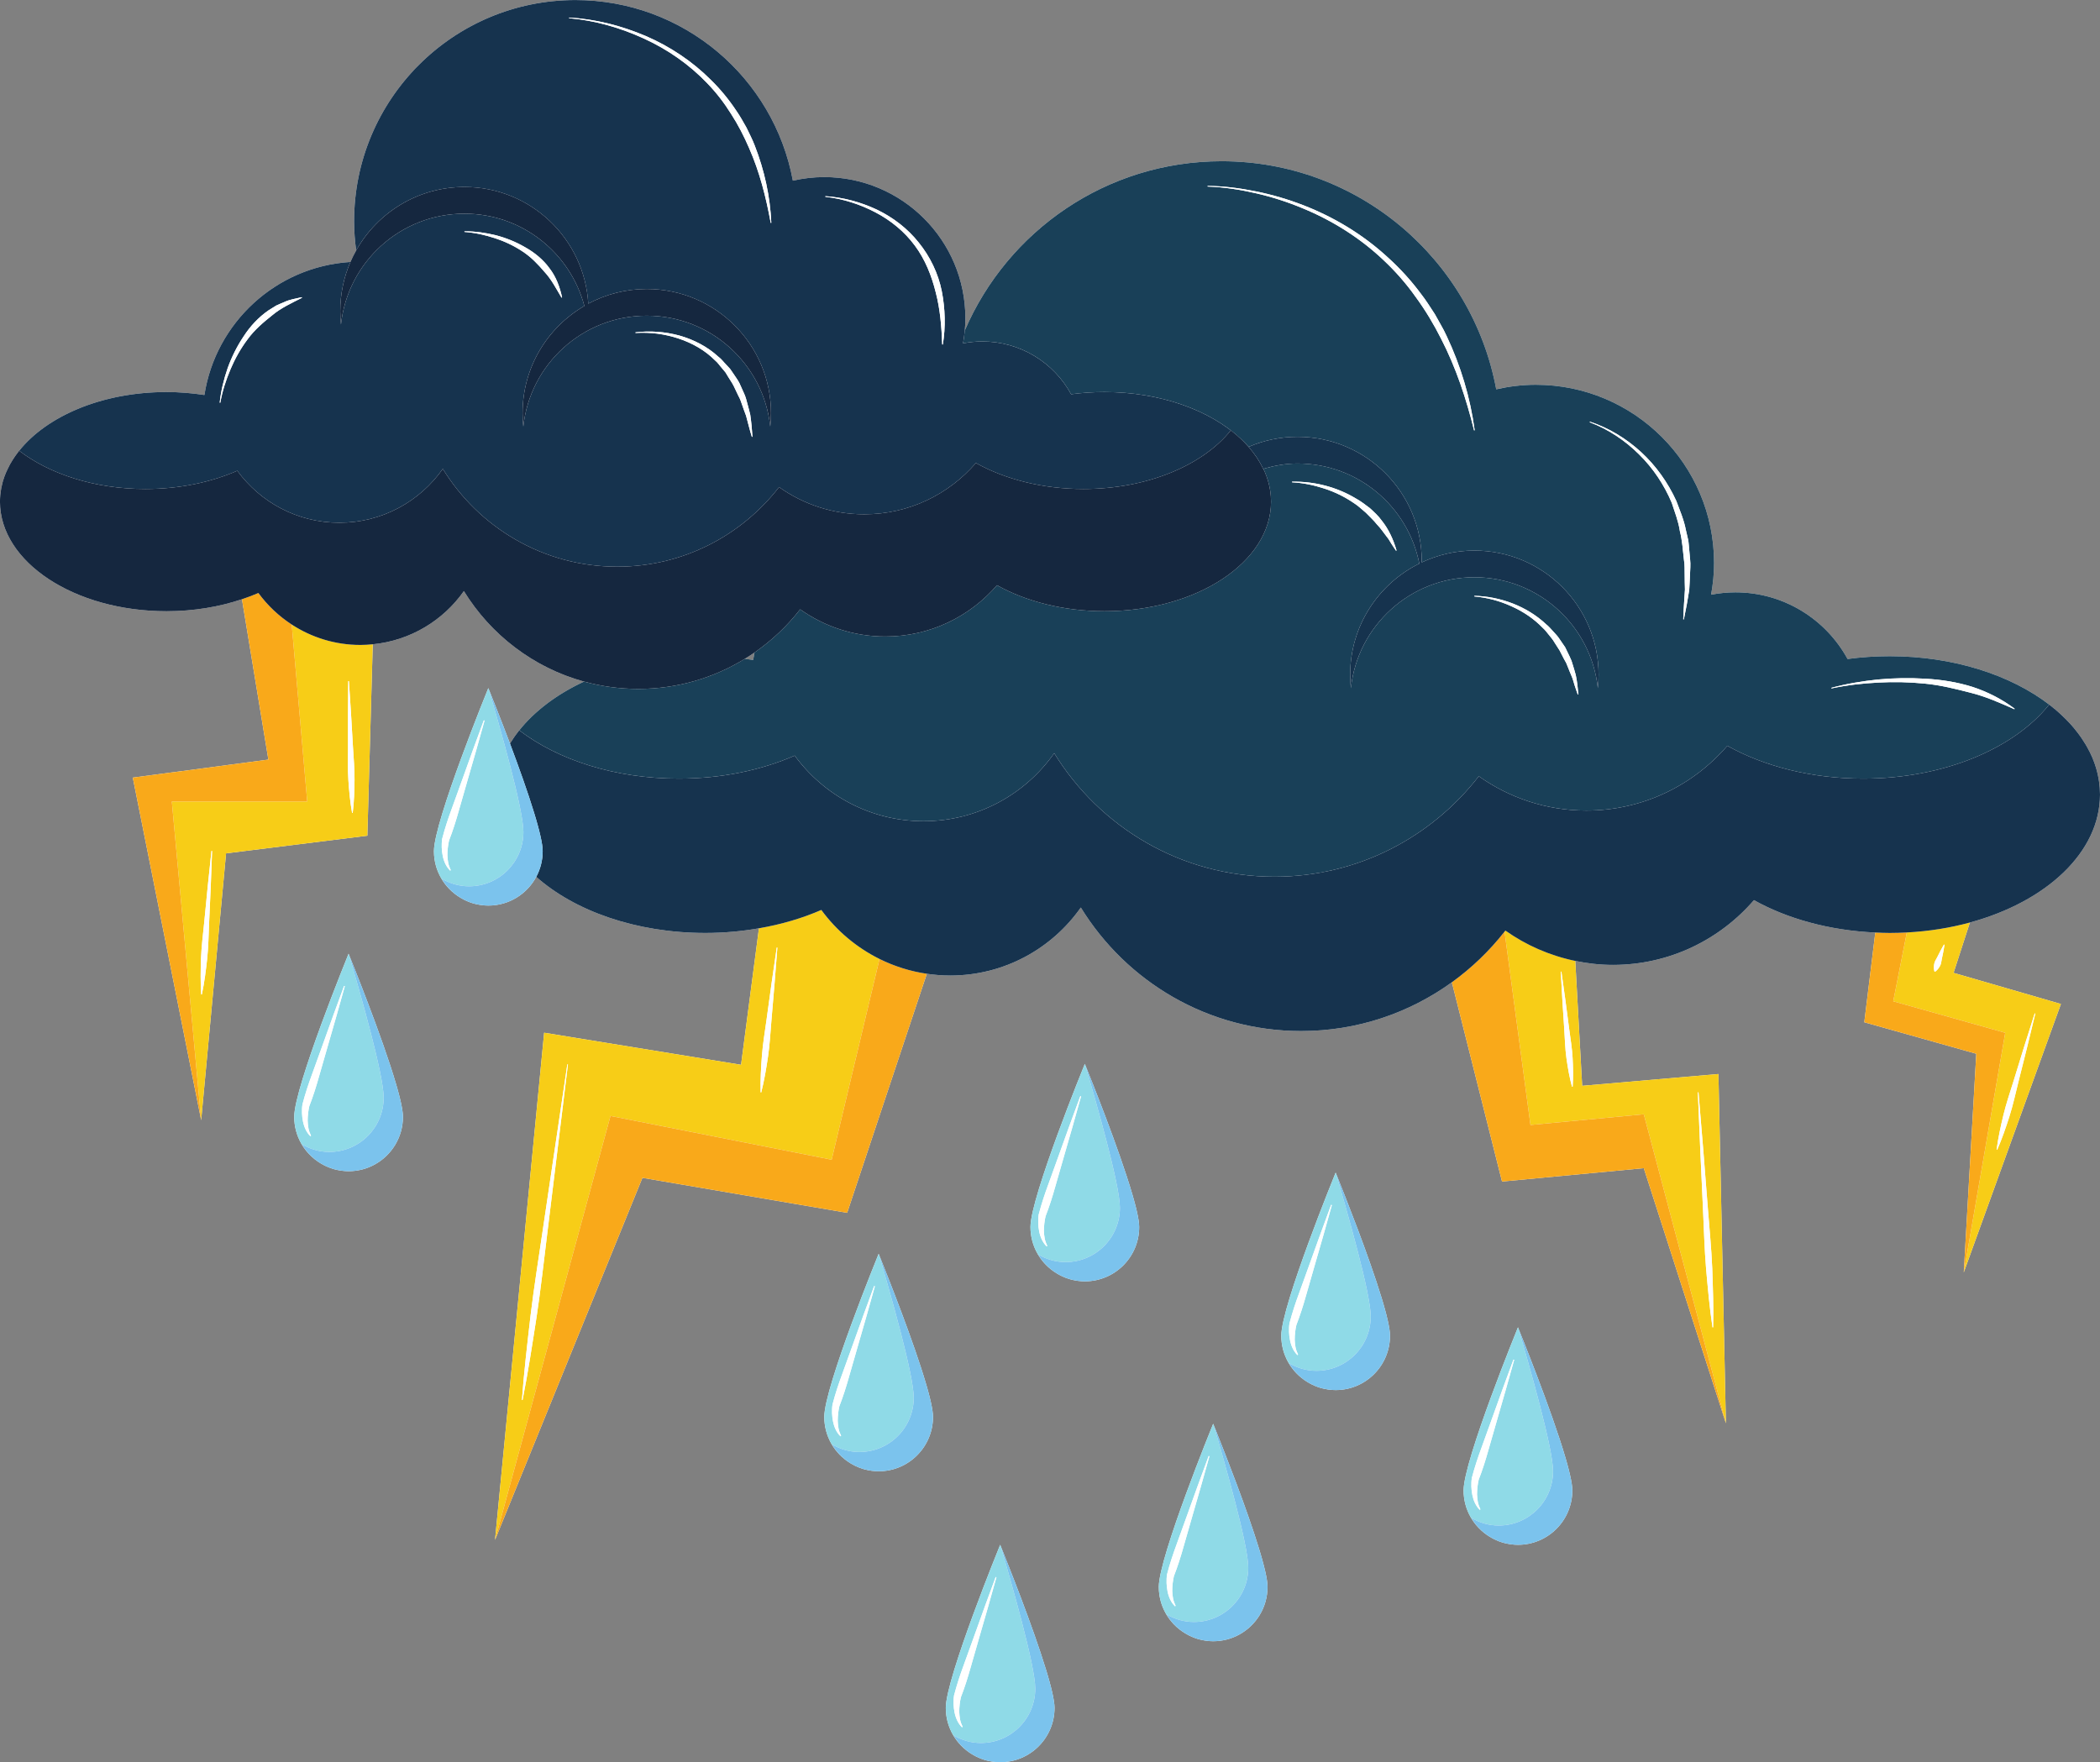<?xml version="1.0" encoding="UTF-8"?><svg xmlns="http://www.w3.org/2000/svg" xmlns:xlink="http://www.w3.org/1999/xlink" height="1535.4" preserveAspectRatio="xMidYMid meet" version="1.0" viewBox="226.7 217.9 1829.4 1535.4" width="1829.4" zoomAndPan="magnify"><rect x="226.7" y="217.9" width="1829.4" height="1535.4" fill="#808080" stroke="none"/><g><g id="change1_1"><path d="M 883.977 786.457 C 883.562 788.598 883.164 790.742 882.824 792.914 C 880.438 792.547 878.012 792.238 875.59 791.93 C 878.441 790.184 881.234 788.359 883.977 786.457 Z M 2056.098 910.223 C 2056.098 908.246 2056.023 906.281 2055.883 904.328 C 2055.82 903.594 2055.719 902.867 2055.645 902.137 C 2055.531 900.938 2055.406 899.738 2055.227 898.547 C 2055.102 897.621 2054.914 896.707 2054.75 895.789 C 2054.57 894.828 2054.395 893.863 2054.195 892.906 C 2053.953 891.852 2053.703 890.805 2053.426 889.758 C 2053.223 888.98 2053.02 888.207 2052.793 887.438 C 2052.453 886.25 2052.074 885.074 2051.672 883.902 C 2051.48 883.328 2051.281 882.754 2051.066 882.184 C 2050.574 880.848 2050.07 879.516 2049.516 878.199 C 2049.375 877.875 2049.234 877.551 2049.098 877.23 C 2047.926 874.512 2046.551 871.852 2045.098 869.215 C 2044.594 868.309 2044.078 867.41 2043.547 866.512 C 2042.398 864.582 2041.176 862.676 2039.891 860.793 C 2038.992 859.496 2038.074 858.211 2037.113 856.934 C 2035.879 855.309 2034.629 853.695 2033.293 852.113 C 2032.246 850.867 2031.172 849.637 2030.062 848.418 C 2029.105 847.363 2028.082 846.332 2027.074 845.297 C 2024.801 842.965 2022.418 840.691 2019.922 838.473 C 2019.141 837.789 2018.395 837.094 2017.602 836.426 C 2015.973 835.039 2014.281 833.684 2012.555 832.344 C 2012.316 832.16 2012.102 831.961 2011.859 831.777 C 2011.848 831.785 2011.836 831.793 2011.836 831.801 C 1978.258 806.039 1928.543 789.652 1872.93 789.652 C 1860.352 789.652 1848.066 790.492 1836.211 792.082 C 1817.324 757.484 1780.645 734.004 1738.449 734.004 C 1731.211 734.004 1724.16 734.75 1717.309 736.066 C 1718.922 727.105 1719.895 717.926 1719.895 708.496 C 1719.895 622.695 1650.352 553.152 1564.551 553.152 C 1552.695 553.152 1541.203 554.59 1530.117 557.102 C 1509.086 444.043 1410.105 358.379 1290.941 358.379 C 1190.578 358.379 1104.418 419.129 1067.168 505.852 C 1067.5 502.344 1067.688 498.812 1067.688 495.219 C 1067.688 427.277 1012.609 372.191 944.664 372.191 C 935.277 372.191 926.176 373.34 917.395 375.32 C 900.742 285.785 822.348 217.934 727.98 217.934 C 621.492 217.934 535.168 304.266 535.168 410.754 C 535.168 419.355 535.832 427.809 536.969 436.105 C 535.141 439.363 533.453 442.703 531.961 446.148 C 467.145 450.223 414.586 498.977 404.766 562.07 C 394.141 560.445 383.121 559.484 371.738 559.484 C 315.969 559.484 267.676 580.262 243.41 610.637 C 243.391 610.625 243.367 610.609 243.352 610.598 C 243.066 610.953 242.836 611.328 242.562 611.684 C 241.566 612.957 240.625 614.258 239.719 615.566 C 239.008 616.602 238.34 617.637 237.688 618.684 C 236.898 619.934 236.125 621.195 235.418 622.48 C 234.719 623.742 234.109 625.027 233.492 626.316 C 232.957 627.426 232.387 628.523 231.914 629.656 C 230.887 632.105 229.98 634.578 229.25 637.102 C 229.172 637.379 229.102 637.645 229.027 637.922 C 228.621 639.395 228.27 640.883 227.969 642.371 C 227.871 642.852 227.777 643.332 227.691 643.812 C 227.449 645.172 227.266 646.547 227.109 647.922 C 227.051 648.426 226.977 648.934 226.934 649.438 C 226.77 651.266 226.672 653.121 226.672 654.973 C 226.672 707.715 291.621 750.465 371.738 750.465 C 395.434 750.465 417.738 746.656 437.484 740.02 L 460.492 879.746 L 342.387 895.434 L 401.953 1193.922 L 423.641 961.43 L 546.723 946.059 L 551.426 779.273 C 584.246 776.086 612.82 758.508 630.812 732.906 C 654.207 770.973 691.398 799.621 735.461 811.762 C 711.902 822.734 692.57 837.312 679.055 854.223 C 679.039 854.211 679.02 854.199 679 854.188 C 678.656 854.617 678.359 855.066 678.023 855.5 C 677.02 856.801 676.027 858.109 675.094 859.438 C 674.648 860.074 674.234 860.719 673.805 861.359 C 672.84 862.789 671.809 864.195 670.926 865.656 C 663.004 844.609 655.867 826.793 653.266 820.355 C 653.262 820.352 653.262 820.348 653.258 820.344 C 653.121 820 653 819.707 652.891 819.43 C 652.391 818.191 652.09 817.461 652.09 817.461 C 652.09 817.461 604.723 933.395 604.723 959.555 C 604.723 976.688 613.879 991.594 627.512 999.895 C 627.605 999.949 627.691 1000.02 627.785 1000.082 C 630.016 1001.422 632.332 1002.621 634.777 1003.582 C 634.828 1003.602 634.883 1003.621 634.934 1003.641 C 636.332 1004.199 637.762 1004.68 639.223 1005.102 C 639.531 1005.191 639.848 1005.262 640.156 1005.34 C 641.672 1005.742 643.219 1006.051 644.789 1006.301 C 645.277 1006.379 645.762 1006.461 646.254 1006.52 C 648.168 1006.762 650.109 1006.922 652.09 1006.922 C 670.16 1006.922 685.859 996.793 693.848 981.906 C 727.215 1011.562 780.746 1030.789 841.117 1030.789 C 857.293 1030.789 872.922 1029.332 887.852 1026.73 L 872.27 1145.648 L 700.727 1117.711 L 657.945 1559.629 L 786.34 1244.148 L 964.688 1274.629 L 1034.09 1066.352 C 1040.738 1067.332 1047.52 1067.891 1054.438 1067.891 C 1101.527 1067.891 1143.078 1044.43 1168.25 1008.621 C 1207.891 1073.109 1278.867 1116.262 1360.117 1116.262 C 1409.211 1116.262 1454.531 1100.461 1491.492 1073.762 L 1535.172 1247.379 L 1658.664 1235.73 L 1730.215 1458 L 1723.703 1153.691 L 1604.992 1163.973 L 1598.988 1055.152 C 1609.586 1057.34 1620.535 1058.621 1631.785 1058.621 C 1680.93 1058.621 1724.863 1036.691 1754.633 1002.191 C 1783.559 1018.332 1820.164 1028.609 1860.352 1030.422 L 1850.766 1108.582 L 1948.324 1136.051 L 1937.426 1326.539 L 2022.055 1092.672 L 1928.543 1065.551 L 1942.746 1021.699 C 2009.262 1003.629 2056.098 960.535 2056.098 910.223" fill="#fff"/></g><g id="change1_2"><path d="M 1218.859 1283.449 C 1218.781 1282.699 1218.699 1281.949 1218.57 1281.109 C 1218.531 1280.809 1218.461 1280.461 1218.398 1280.141 C 1218.262 1279.281 1218.121 1278.422 1217.941 1277.48 C 1217.879 1277.191 1217.809 1276.859 1217.738 1276.559 C 1217.539 1275.539 1217.328 1274.52 1217.078 1273.43 C 1217.02 1273.172 1216.949 1272.898 1216.891 1272.641 C 1216.609 1271.461 1216.328 1270.25 1216.012 1268.988 C 1215.961 1268.789 1215.898 1268.57 1215.84 1268.371 C 1215.5 1267.02 1215.129 1265.629 1214.738 1264.199 C 1214.699 1264.059 1214.66 1263.922 1214.621 1263.781 C 1214.199 1262.262 1213.762 1260.699 1213.301 1259.102 C 1213.281 1259.039 1213.262 1258.969 1213.238 1258.91 C 1201.73 1219.422 1176.898 1157.621 1172.531 1146.852 C 1172.379 1146.461 1172.238 1146.121 1172.129 1145.852 C 1171.898 1145.289 1171.73 1144.879 1171.73 1144.879 C 1171.73 1144.879 1124.371 1260.82 1124.371 1286.969 C 1124.371 1304.09 1133.512 1318.988 1147.129 1327.289 C 1147.23 1327.359 1147.32 1327.43 1147.422 1327.488 C 1149.648 1328.828 1151.961 1330.031 1154.398 1330.988 C 1154.461 1331.012 1154.52 1331.039 1154.578 1331.07 C 1155.98 1331.621 1157.41 1332.102 1158.859 1332.52 C 1159.172 1332.609 1159.488 1332.68 1159.809 1332.762 C 1161.32 1333.16 1162.859 1333.469 1164.43 1333.719 C 1164.922 1333.801 1165.398 1333.879 1165.898 1333.941 C 1167.809 1334.18 1169.75 1334.34 1171.73 1334.34 C 1197.891 1334.34 1219.102 1313.129 1219.102 1286.969 C 1219.102 1286.16 1219.051 1285.262 1218.961 1284.289 C 1218.941 1284.031 1218.891 1283.719 1218.859 1283.449" fill="#fff"/></g><g id="change1_3"><path d="M 1437.352 1378.148 C 1437.27 1377.41 1437.191 1376.672 1437.059 1375.84 C 1437.02 1375.52 1436.941 1375.148 1436.891 1374.82 C 1436.75 1373.98 1436.609 1373.129 1436.43 1372.219 C 1436.371 1371.898 1436.289 1371.551 1436.219 1371.23 C 1436.02 1370.238 1435.809 1369.23 1435.57 1368.16 C 1435.512 1367.891 1435.43 1367.578 1435.359 1367.301 C 1435.09 1366.141 1434.809 1364.969 1434.5 1363.73 C 1434.441 1363.488 1434.371 1363.23 1434.309 1362.98 C 1433.969 1361.672 1433.621 1360.34 1433.238 1358.949 C 1433.191 1358.762 1433.129 1358.551 1433.07 1358.352 C 1432.672 1356.891 1432.25 1355.398 1431.801 1353.859 C 1431.762 1353.73 1431.719 1353.602 1431.68 1353.469 C 1431.211 1351.84 1430.711 1350.18 1430.191 1348.48 C 1430.18 1348.449 1430.172 1348.422 1430.16 1348.379 C 1419.02 1311.879 1398.609 1260.441 1392.281 1244.691 C 1392.27 1244.66 1392.262 1244.629 1392.238 1244.602 C 1391.988 1243.969 1391.762 1243.41 1391.559 1242.898 C 1391.469 1242.68 1391.371 1242.43 1391.289 1242.238 C 1391.23 1242.078 1391.18 1241.949 1391.121 1241.809 C 1390.559 1240.422 1390.23 1239.609 1390.23 1239.609 C 1390.23 1239.609 1342.859 1355.539 1342.859 1381.699 C 1342.859 1398.82 1352 1413.711 1365.609 1422.02 C 1365.711 1422.078 1365.801 1422.16 1365.898 1422.219 C 1368.129 1423.551 1370.441 1424.75 1372.879 1425.711 C 1372.949 1425.738 1373.012 1425.77 1373.07 1425.801 C 1374.469 1426.352 1375.891 1426.828 1377.352 1427.25 C 1377.672 1427.34 1377.988 1427.41 1378.309 1427.5 C 1379.809 1427.891 1381.352 1428.199 1382.922 1428.449 C 1383.41 1428.531 1383.891 1428.609 1384.391 1428.672 C 1386.301 1428.91 1388.238 1429.07 1390.23 1429.07 C 1416.379 1429.07 1437.59 1407.859 1437.59 1381.699 C 1437.59 1380.891 1437.539 1379.988 1437.461 1379.02 C 1437.43 1378.75 1437.379 1378.43 1437.352 1378.148" fill="#fff"/></g><g id="change1_4"><path d="M 1039.238 1448.922 C 1039.16 1448.172 1039.078 1447.422 1038.961 1446.59 C 1038.91 1446.281 1038.84 1445.922 1038.781 1445.59 C 1038.641 1444.738 1038.5 1443.891 1038.32 1442.961 C 1038.262 1442.66 1038.191 1442.32 1038.121 1442.012 C 1037.922 1441.012 1037.711 1439.988 1037.461 1438.898 C 1037.398 1438.648 1037.328 1438.379 1037.27 1438.121 C 1037 1436.93 1036.711 1435.73 1036.391 1434.469 C 1036.34 1434.262 1036.281 1434.039 1036.23 1433.84 C 1035.879 1432.488 1035.52 1431.109 1035.129 1429.68 C 1035.09 1429.531 1035.039 1429.371 1035 1429.219 C 1034.578 1427.711 1034.141 1426.172 1033.68 1424.59 C 1033.66 1424.512 1033.641 1424.422 1033.609 1424.34 C 1022.93 1387.719 1000.809 1331.949 994.176 1315.441 C 994.16 1315.41 994.148 1315.379 994.137 1315.352 C 993.883 1314.711 993.656 1314.16 993.449 1313.641 C 993.363 1313.43 993.266 1313.18 993.184 1312.988 C 993.121 1312.828 993.066 1312.699 993.012 1312.559 C 992.449 1311.172 992.117 1310.359 992.117 1310.359 C 992.117 1310.359 944.754 1426.289 944.754 1452.449 C 944.754 1469.559 953.895 1484.461 967.5 1492.762 C 967.602 1492.828 967.695 1492.898 967.797 1492.969 C 970.02 1494.301 972.332 1495.5 974.77 1496.461 C 974.836 1496.488 974.902 1496.52 974.969 1496.539 C 976.359 1497.09 977.785 1497.578 979.242 1498 C 979.559 1498.09 979.883 1498.16 980.199 1498.238 C 981.707 1498.641 983.246 1498.949 984.812 1499.199 C 985.305 1499.27 985.785 1499.359 986.281 1499.422 C 988.195 1499.66 990.137 1499.82 992.117 1499.82 C 1018.281 1499.82 1039.48 1478.609 1039.48 1452.449 C 1039.48 1451.641 1039.43 1450.738 1039.352 1449.762 C 1039.32 1449.5 1039.27 1449.191 1039.238 1448.922" fill="#fff"/></g><g id="change1_5"><path d="M 1145.109 1702.422 C 1145.031 1701.68 1144.949 1700.941 1144.828 1700.121 C 1144.781 1699.801 1144.699 1699.43 1144.648 1699.102 C 1144.512 1698.25 1144.371 1697.41 1144.191 1696.488 C 1144.129 1696.18 1144.051 1695.828 1143.988 1695.512 C 1143.781 1694.512 1143.578 1693.512 1143.328 1692.441 C 1143.27 1692.16 1143.191 1691.859 1143.129 1691.578 C 1142.859 1690.422 1142.578 1689.238 1142.262 1688.012 C 1142.199 1687.77 1142.129 1687.512 1142.07 1687.27 C 1141.73 1685.949 1141.379 1684.621 1141 1683.219 C 1140.949 1683.039 1140.891 1682.852 1140.84 1682.672 C 1140.43 1681.191 1140.012 1679.68 1139.559 1678.129 C 1139.531 1678.02 1139.488 1677.898 1139.461 1677.789 C 1138.98 1676.141 1138.48 1674.469 1137.949 1672.75 C 1137.949 1672.738 1137.941 1672.719 1137.941 1672.711 C 1126.211 1634.281 1104.199 1579.23 1099.16 1566.781 L 1099.16 1566.77 C 1099.02 1566.422 1098.898 1566.129 1098.789 1565.852 C 1098.629 1565.461 1098.488 1565.129 1098.379 1564.859 C 1098.148 1564.289 1097.988 1563.891 1097.988 1563.891 C 1097.988 1563.891 1050.621 1679.82 1050.621 1705.98 C 1050.621 1723.102 1059.762 1737.988 1073.371 1746.289 C 1073.469 1746.359 1073.57 1746.43 1073.672 1746.5 C 1075.891 1747.828 1078.211 1749.031 1080.648 1749.988 C 1080.711 1750.02 1080.77 1750.051 1080.84 1750.07 C 1082.23 1750.621 1083.66 1751.109 1085.109 1751.531 C 1085.43 1751.621 1085.75 1751.691 1086.07 1751.77 C 1087.57 1752.172 1089.121 1752.48 1090.68 1752.719 C 1091.172 1752.801 1091.66 1752.891 1092.148 1752.949 C 1094.07 1753.191 1096.012 1753.34 1097.988 1753.34 C 1124.141 1753.34 1145.352 1732.141 1145.352 1705.98 C 1145.352 1705.172 1145.301 1704.27 1145.219 1703.289 C 1145.191 1703.031 1145.141 1702.711 1145.109 1702.422" fill="#fff"/></g><g id="change1_6"><path d="M 1596.191 1512.988 C 1596.102 1512.238 1596.02 1511.488 1595.898 1510.66 C 1595.852 1510.352 1595.781 1510 1595.73 1509.691 C 1595.59 1508.828 1595.449 1507.961 1595.262 1507.031 C 1595.211 1506.73 1595.129 1506.398 1595.07 1506.102 C 1594.859 1505.078 1594.648 1504.059 1594.398 1502.969 C 1594.34 1502.719 1594.27 1502.449 1594.211 1502.191 C 1593.941 1501.012 1593.648 1499.801 1593.328 1498.539 C 1593.281 1498.328 1593.219 1498.109 1593.16 1497.898 C 1592.82 1496.551 1592.461 1495.18 1592.07 1493.75 C 1592.031 1493.609 1591.988 1493.461 1591.949 1493.328 C 1591.531 1491.801 1591.09 1490.25 1590.621 1488.648 C 1590.602 1488.59 1590.578 1488.52 1590.57 1488.461 C 1578.238 1446.191 1550.621 1378.27 1549.23 1374.84 C 1549.23 1374.852 1549.23 1374.871 1549.238 1374.879 C 1549.129 1374.602 1549.051 1374.43 1549.051 1374.43 C 1549.051 1374.43 1501.691 1490.359 1501.691 1516.52 C 1501.691 1533.641 1510.84 1548.539 1524.461 1556.852 C 1524.551 1556.91 1524.641 1556.98 1524.73 1557.039 C 1526.961 1558.371 1529.27 1559.57 1531.719 1560.531 C 1531.781 1560.559 1531.84 1560.59 1531.898 1560.609 C 1533.301 1561.16 1534.719 1561.648 1536.18 1562.07 C 1536.488 1562.16 1536.82 1562.23 1537.129 1562.309 C 1538.641 1562.711 1540.18 1563.02 1541.75 1563.262 C 1542.238 1563.34 1542.719 1563.43 1543.219 1563.488 C 1545.129 1563.73 1547.07 1563.891 1549.051 1563.891 C 1575.211 1563.891 1596.422 1542.68 1596.422 1516.52 C 1596.422 1515.711 1596.379 1514.809 1596.289 1513.828 C 1596.262 1513.57 1596.211 1513.262 1596.191 1512.988" fill="#fff"/></g><g id="change1_7"><path d="M 577.59 1188.32 C 577.562 1188.02 577.508 1187.66 577.473 1187.34 C 577.395 1186.629 577.316 1185.93 577.199 1185.148 C 577.148 1184.789 577.066 1184.391 577.008 1184.031 C 576.871 1183.211 576.738 1182.398 576.566 1181.52 C 576.5 1181.18 576.414 1180.801 576.344 1180.461 C 576.145 1179.48 575.941 1178.5 575.707 1177.461 C 575.645 1177.191 575.57 1176.891 575.508 1176.621 C 575.234 1175.449 574.949 1174.27 574.637 1173.02 C 574.582 1172.809 574.52 1172.59 574.465 1172.371 C 574.117 1171.02 573.758 1169.641 573.363 1168.211 C 573.34 1168.121 573.309 1168.02 573.285 1167.93 C 572.852 1166.359 572.398 1164.762 571.922 1163.109 C 571.914 1163.09 571.906 1163.07 571.902 1163.051 C 559.598 1120.789 531.93 1052.762 530.527 1049.32 C 530.531 1049.328 530.535 1049.352 530.539 1049.359 C 530.43 1049.078 530.355 1048.91 530.355 1048.91 C 530.355 1048.91 482.992 1164.84 482.992 1191 C 482.992 1208.129 492.141 1223.031 505.762 1231.328 C 505.855 1231.391 505.941 1231.461 506.039 1231.52 C 508.266 1232.859 510.578 1234.051 513.023 1235.02 C 513.082 1235.039 513.145 1235.07 513.203 1235.09 C 514.598 1235.641 516.027 1236.129 517.484 1236.551 C 517.797 1236.641 518.117 1236.711 518.434 1236.789 C 519.941 1237.191 521.484 1237.5 523.051 1237.75 C 523.539 1237.828 524.023 1237.91 524.52 1237.969 C 526.434 1238.211 528.375 1238.371 530.355 1238.371 C 538.531 1238.371 546.223 1236.301 552.934 1232.648 C 567.703 1224.629 577.727 1208.988 577.727 1191 C 577.727 1190.961 577.719 1190.91 577.719 1190.871 C 577.715 1190.09 577.676 1189.25 577.59 1188.32" fill="#fff"/></g><g id="change1_8"><path d="M 1330.77 1597.859 C 1330.738 1597.551 1330.68 1597.191 1330.648 1596.871 C 1330.57 1596.172 1330.5 1595.469 1330.379 1594.691 C 1330.32 1594.328 1330.238 1593.922 1330.18 1593.539 C 1330.039 1592.738 1329.91 1591.941 1329.75 1591.059 C 1329.68 1590.711 1329.578 1590.309 1329.512 1589.941 C 1329.32 1588.988 1329.121 1588.031 1328.891 1587.012 C 1328.809 1586.699 1328.73 1586.352 1328.648 1586.031 C 1328.391 1584.91 1328.121 1583.77 1327.82 1582.578 C 1327.75 1582.309 1327.672 1582.031 1327.602 1581.762 C 1327.27 1580.469 1326.93 1579.16 1326.551 1577.801 C 1326.5 1577.59 1326.43 1577.359 1326.371 1577.148 C 1325.969 1575.699 1325.559 1574.23 1325.109 1572.711 C 1325.07 1572.559 1325.031 1572.41 1324.98 1572.27 C 1324.512 1570.648 1324.02 1569.012 1323.512 1567.328 C 1323.488 1567.281 1323.48 1567.23 1323.469 1567.191 C 1312.969 1532.828 1294.289 1485.262 1286.852 1466.66 C 1286.711 1466.328 1286.57 1465.969 1286.449 1465.66 C 1286.281 1465.25 1286.129 1464.871 1285.98 1464.488 C 1285.738 1463.898 1285.512 1463.309 1285.301 1462.809 C 1285.289 1462.781 1285.281 1462.75 1285.27 1462.719 C 1284.18 1460.012 1283.539 1458.449 1283.539 1458.449 C 1283.539 1458.449 1236.172 1574.379 1236.172 1600.539 C 1236.172 1617.672 1245.32 1632.57 1258.949 1640.871 C 1259.039 1640.93 1259.129 1641 1259.219 1641.059 C 1261.449 1642.398 1263.77 1643.602 1266.211 1644.559 C 1266.27 1644.578 1266.328 1644.609 1266.391 1644.629 C 1267.781 1645.18 1269.211 1645.672 1270.672 1646.09 C 1270.98 1646.18 1271.301 1646.25 1271.609 1646.328 C 1273.121 1646.73 1274.672 1647.039 1276.238 1647.289 C 1276.719 1647.359 1277.211 1647.449 1277.699 1647.512 C 1279.621 1647.75 1281.559 1647.91 1283.539 1647.91 C 1291.711 1647.91 1299.398 1645.84 1306.109 1642.191 C 1320.879 1634.172 1330.898 1618.531 1330.898 1600.539 C 1330.898 1600.5 1330.898 1600.449 1330.898 1600.41 C 1330.891 1599.629 1330.852 1598.789 1330.77 1597.859" fill="#fff"/></g><g id="change2_1"><path d="M 703.551 1291.809 C 700.539 1316.219 697.836 1340.672 694.191 1365 C 690.41 1389.301 686.73 1413.621 681.91 1437.789 L 681.379 1437.719 C 683.148 1413.141 686.062 1388.711 688.867 1364.281 C 691.82 1339.859 695.707 1315.57 699.293 1291.23 L 720.926 1145.262 L 721.461 1145.328 Z M 890.434 1137.828 C 891.25 1127.289 893.012 1116.852 894.469 1106.371 C 897.285 1085.398 900.246 1064.449 903.355 1043.52 L 903.891 1043.578 C 902.324 1064.68 900.609 1085.77 898.742 1106.84 C 897.859 1117.379 897.285 1127.961 895.766 1138.43 C 894.23 1148.898 892.48 1159.34 889.855 1169.691 L 889.32 1169.629 C 889.031 1158.961 889.629 1148.391 890.434 1137.828 Z M 951.203 1228.359 L 992.891 1053.441 C 972.762 1043.441 955.371 1028.738 942.199 1010.738 C 925.762 1017.91 907.426 1023.328 887.852 1026.73 L 872.27 1145.648 L 700.727 1117.711 L 657.945 1559.629 L 758.516 1190.238 L 951.203 1228.359" fill="#f7cd17"/></g><g id="change3_1"><path d="M 951.203 1228.359 L 758.516 1190.238 L 657.945 1559.629 L 786.34 1244.148 L 964.688 1274.629 L 1034.09 1066.352 C 1019.488 1064.191 1005.641 1059.781 992.891 1053.441 L 951.203 1228.359" fill="#f9a91a"/></g><g id="change2_2"><path d="M 533.969 926.172 L 533.434 926.191 C 531.688 916.66 530.828 907.109 530.184 897.559 C 529.551 888 529.875 878.41 529.883 868.84 C 529.801 849.691 529.875 830.531 530.09 811.371 L 530.629 811.359 C 531.961 830.469 533.141 849.59 534.18 868.711 C 534.742 878.27 535.621 887.82 535.547 897.398 C 535.457 906.98 535.16 916.559 533.969 926.172 Z M 408.867 1022.02 C 408.41 1032.449 408.266 1042.922 407.172 1053.309 C 406.059 1063.699 404.738 1074.078 402.531 1084.391 L 401.992 1084.352 C 401.27 1073.828 401.438 1063.371 401.816 1052.93 C 402.211 1042.48 403.551 1032.109 404.586 1021.711 C 406.547 1000.91 408.66 980.113 410.922 959.328 L 411.457 959.371 C 410.746 980.266 409.879 1001.141 408.867 1022.02 Z M 480.844 762.059 L 494.32 916.23 L 376.391 916.23 L 401.953 1193.922 L 423.645 961.43 L 546.727 946.059 L 551.426 779.27 C 547.887 779.621 544.309 779.852 540.68 779.852 C 518.586 779.852 498.062 773.281 480.844 762.059" fill="#f7cd17"/></g><g id="change3_2"><path d="M 494.32 916.23 L 480.844 762.059 C 469.582 754.719 459.719 745.41 451.793 734.578 C 447.215 736.578 442.406 738.359 437.484 740.02 L 460.496 879.75 L 342.391 895.43 L 401.953 1193.922 L 376.391 916.23 L 494.32 916.23" fill="#f9a91a"/></g><g id="change2_3"><path d="M 1586.902 1064.461 C 1589.301 1081.09 1591.562 1097.738 1593.676 1114.41 C 1594.766 1122.73 1596.18 1131.027 1596.645 1139.418 C 1597.094 1147.809 1597.336 1156.219 1596.688 1164.719 L 1596.148 1164.77 C 1593.887 1156.559 1592.496 1148.258 1591.309 1139.938 C 1590.141 1131.617 1589.926 1123.207 1589.395 1114.82 C 1588.23 1098.07 1587.23 1081.297 1586.371 1064.508 Z M 1706.32 1169.641 C 1709.238 1203.719 1711.988 1237.809 1714.586 1271.91 C 1715.934 1288.957 1717.602 1305.98 1718.312 1323.07 C 1718.887 1340.16 1719.566 1357.25 1719.078 1374.41 L 1718.559 1374.438 C 1715.957 1357.469 1714.504 1340.43 1712.953 1323.398 C 1711.539 1306.359 1711.074 1289.258 1710.289 1272.18 C 1708.652 1238.02 1707.145 1203.848 1705.789 1169.68 Z M 1537.383 1029.629 L 1559.941 1198.09 L 1658.668 1188.77 L 1730.211 1458 L 1723.707 1153.688 L 1605 1163.969 L 1598.992 1055.148 C 1576.711 1050.527 1556.078 1041.43 1538.129 1028.719 C 1537.895 1029.027 1537.617 1029.32 1537.383 1029.629" fill="#f7cd17"/></g><g id="change3_3"><path d="M 1559.941 1198.09 L 1537.383 1029.629 C 1524.242 1046.41 1508.777 1061.27 1491.496 1073.758 L 1535.188 1247.379 L 1658.668 1235.73 L 1730.211 1458 L 1658.668 1188.77 L 1559.941 1198.09" fill="#f9a91a"/></g><g id="change2_4"><path d="M 1911.68 1057.719 C 1911.988 1055.641 1913.328 1053.91 1914.234 1052.031 C 1916.059 1048.273 1918.031 1044.57 1920.125 1040.91 L 1920.637 1041.09 C 1920.004 1045.262 1919.223 1049.379 1918.289 1053.449 C 1917.832 1055.492 1917.793 1057.672 1916.738 1059.5 C 1915.723 1061.34 1914.48 1063.102 1912.41 1064.57 L 1911.902 1064.402 C 1911.184 1061.949 1911.332 1059.801 1911.68 1057.719 Z M 1999.223 1100.891 L 1999.742 1101.031 C 1994.953 1121.012 1990.031 1140.961 1984.957 1160.859 C 1982.477 1170.82 1980.293 1180.871 1977.191 1190.66 C 1974.051 1200.449 1970.738 1210.18 1966.57 1219.672 L 1966.051 1219.531 C 1967.402 1209.25 1969.609 1199.199 1972.016 1189.223 C 1974.438 1179.242 1977.773 1169.512 1980.824 1159.703 C 1986.805 1140.062 1992.934 1120.453 1999.223 1100.891 Z M 1875.977 1090.32 L 1973.543 1117.789 L 1937.418 1326.539 L 2022.047 1092.672 L 1928.539 1065.551 L 1942.754 1021.699 C 1925.598 1026.359 1907.125 1029.34 1887.824 1030.359 L 1875.977 1090.32" fill="#f7cd17"/></g><g id="change3_4"><path d="M 1875.977 1090.32 L 1887.816 1030.359 C 1882.902 1030.621 1877.938 1030.789 1872.926 1030.789 C 1868.688 1030.789 1864.523 1030.602 1860.344 1030.422 L 1850.77 1108.582 L 1948.332 1136.051 L 1937.422 1326.539 L 1973.539 1117.789 L 1875.977 1090.32" fill="#f9a91a"/></g><g id="change4_1"><path d="M 1407.922 652.266 C 1412.266 654.602 1416.105 657.711 1420.078 660.648 C 1423.695 664.004 1427.422 667.301 1430.297 671.348 C 1436.52 679.051 1440.59 688.246 1443.305 697.516 L 1442.812 697.715 C 1441.383 695.727 1440.148 693.676 1438.812 691.691 C 1437.543 689.68 1436.469 687.566 1434.914 685.766 C 1432.027 682.012 1429.434 678.113 1426.152 674.77 C 1423.285 671.078 1419.746 668.055 1416.559 664.637 C 1413.02 661.637 1409.586 658.391 1405.613 655.895 C 1397.859 650.625 1389.27 646.453 1380.25 643.543 C 1371.25 640.578 1361.809 638.605 1352.27 638.137 L 1352.254 637.594 C 1371.508 637.234 1391.098 642.086 1407.922 652.266 Z M 1511.078 737.047 C 1522.449 737.285 1533.742 739.586 1544.418 743.68 C 1555.082 747.828 1565.129 753.871 1573.559 761.809 C 1575.855 763.594 1577.707 765.828 1579.668 767.957 C 1581.605 770.105 1583.68 772.168 1585.234 774.629 L 1590.16 781.824 L 1593.949 789.645 L 1595.699 793.613 C 1596.195 794.969 1596.551 796.375 1596.996 797.746 C 1597.801 800.516 1598.711 803.242 1599.414 806.027 C 1600.625 811.629 1601.168 817.371 1601.711 823 L 1601.18 823.086 C 1600.168 820.402 1599.34 817.711 1598.43 815.051 C 1597.527 812.395 1596.973 809.648 1595.824 807.098 C 1594.664 804.551 1593.715 801.953 1592.664 799.391 C 1592.133 798.117 1591.676 796.809 1591.098 795.562 L 1589.098 791.941 L 1585.332 784.625 L 1580.891 777.703 C 1579.57 775.273 1577.73 773.238 1576.027 771.09 C 1574.285 768.965 1572.656 766.719 1570.582 764.902 C 1562.93 756.965 1553.562 750.684 1543.395 746.156 C 1533.273 741.516 1522.273 738.531 1511.078 737.594 Z M 1611.586 585.816 L 1611.734 585.297 C 1628.297 590.738 1643.492 600.047 1656.402 611.871 C 1669.289 623.742 1679.668 638.32 1687.012 654.367 C 1690.059 662.598 1693.652 670.746 1695.281 679.434 L 1696.773 685.891 L 1697.516 689.109 L 1697.848 692.395 L 1699.047 705.551 C 1699.574 709.934 1699.047 714.34 1698.922 718.719 C 1698.699 723.102 1698.59 727.484 1698.27 731.84 C 1696.961 740.492 1695.355 749.09 1693.578 757.582 L 1693.047 757.488 C 1693.305 748.762 1694.023 740.164 1694.527 731.594 C 1694.332 727.273 1694.367 722.992 1694.293 718.707 C 1694.156 714.426 1694.441 710.117 1693.688 705.895 C 1692.727 697.406 1692.207 688.875 1690.098 680.605 C 1688.863 672.113 1685.68 664.18 1683.062 656.043 C 1676.422 640.32 1666.82 625.828 1654.562 613.809 C 1642.418 601.723 1627.766 591.875 1611.586 585.816 Z M 1510.82 592.898 C 1504.008 565.215 1495.047 538.125 1482.086 513.008 C 1475.73 500.418 1468.473 488.27 1460.141 476.891 C 1452.02 465.375 1442.691 454.699 1432.422 445 C 1411.969 425.496 1387.641 410.105 1361.414 399.332 C 1348.316 393.852 1334.754 389.492 1320.895 386.309 C 1307.059 383.125 1292.91 380.891 1278.695 380.434 L 1278.68 379.902 C 1293 380.004 1307.23 381.879 1321.238 384.742 C 1335.246 387.594 1349.047 391.641 1362.414 396.836 C 1389.109 407.23 1414.129 422.363 1435.344 441.852 C 1446.047 451.477 1455.836 462.168 1464.426 473.742 C 1468.918 479.398 1472.656 485.582 1476.645 491.59 L 1481.926 501.02 C 1483.73 504.145 1485.406 507.328 1486.887 510.613 C 1499.219 536.656 1507.539 564.461 1511.352 592.801 Z M 1862.66 809.945 C 1876.371 808.66 1890.207 808.418 1904.02 809.27 C 1917.816 810 1931.652 812.203 1944.945 816.363 C 1958.18 820.668 1970.719 827.137 1981.766 835.379 L 1981.48 835.832 C 1968.879 830.262 1956.551 824.777 1943.391 821.504 C 1930.359 818.148 1917.188 814.844 1903.648 813.551 C 1890.133 812.184 1876.484 811.879 1862.867 812.621 C 1849.242 813.324 1835.59 814.848 1822.223 817.715 L 1822.09 817.195 C 1835.355 813.617 1848.957 811.371 1862.66 809.945 Z M 919.02 876.25 C 944.324 910.844 985.105 933.406 1031.25 933.406 C 1078.352 933.406 1119.902 909.945 1145.074 874.137 C 1184.703 938.625 1255.688 981.777 1336.938 981.777 C 1409.426 981.777 1473.73 947.406 1514.941 894.23 C 1541.418 912.996 1573.68 924.133 1608.598 924.133 C 1657.746 924.133 1701.688 902.207 1731.445 867.711 C 1763.375 885.52 1804.625 896.305 1849.75 896.305 C 1920.137 896.305 1981.172 870.137 2011.844 831.801 C 1978.258 806.035 1928.555 789.648 1872.93 789.648 C 1860.352 789.648 1848.07 790.488 1836.207 792.082 C 1817.336 757.48 1780.641 734 1738.457 734 C 1731.211 734 1724.164 734.754 1717.312 736.062 C 1718.93 727.102 1719.902 717.918 1719.902 708.5 C 1719.902 622.695 1650.355 553.145 1564.547 553.145 C 1552.699 553.145 1541.207 554.59 1530.125 557.105 C 1509.094 444.035 1410.105 358.379 1290.938 358.379 C 1190.582 358.379 1104.422 419.129 1067.172 505.848 C 1066.82 509.625 1066.312 513.363 1065.652 517.055 C 1071.074 516.004 1076.664 515.414 1082.383 515.414 C 1115.801 515.414 1144.863 534.012 1159.812 561.414 C 1169.211 560.156 1178.934 559.488 1188.891 559.488 C 1237.742 559.488 1280.879 575.422 1307.156 599.785 C 1307.168 599.785 1307.168 599.801 1307.168 599.801 C 1309.746 602.195 1312.227 604.648 1314.488 607.203 C 1327.547 601.613 1341.926 598.492 1357.02 598.492 C 1416.793 598.492 1465.238 646.934 1465.238 706.699 C 1465.238 707.105 1465.215 707.512 1465.203 707.934 C 1479.148 701.379 1494.664 697.613 1511.078 697.613 C 1570.855 697.613 1619.301 746.059 1619.301 805.82 C 1619.301 809.754 1619.066 813.633 1618.656 817.457 C 1612.844 763.168 1566.918 720.879 1511.078 720.879 C 1455.266 720.879 1409.328 763.168 1403.527 817.457 C 1403.105 813.633 1402.883 809.754 1402.883 805.82 C 1402.883 763.305 1427.457 726.621 1463.129 708.934 C 1453.34 659.242 1409.586 621.758 1357.02 621.758 C 1346.664 621.758 1336.816 623.645 1327.336 626.371 C 1327.73 627.199 1328.074 628.051 1328.434 628.891 C 1328.531 629.125 1328.633 629.348 1328.73 629.582 C 1329.188 630.645 1329.594 631.719 1329.977 632.789 C 1330.137 633.223 1330.297 633.668 1330.445 634.113 C 1330.766 635.051 1331.074 635.988 1331.348 636.938 C 1331.52 637.543 1331.668 638.148 1331.828 638.754 C 1332.051 639.59 1332.262 640.43 1332.457 641.27 C 1332.617 642.023 1332.754 642.777 1332.879 643.527 C 1333.027 644.258 1333.16 644.996 1333.273 645.727 C 1333.406 646.676 1333.508 647.625 1333.605 648.578 C 1333.668 649.156 1333.742 649.727 1333.777 650.305 C 1333.891 651.848 1333.965 653.402 1333.965 654.969 C 1333.965 707.711 1269.016 750.461 1188.891 750.461 C 1153.152 750.461 1120.48 741.918 1095.203 727.816 C 1071.633 755.133 1036.832 772.5 997.918 772.5 C 970.262 772.5 944.707 763.68 923.742 748.82 C 912.508 763.316 899.066 775.988 883.98 786.453 C 883.562 788.594 883.164 790.742 882.828 792.91 C 880.438 792.543 878.012 792.238 875.594 791.926 C 848.566 808.516 816.824 818.152 782.77 818.152 C 766.379 818.152 750.523 815.91 735.461 811.762 C 711.906 822.73 692.57 837.309 679.055 854.223 C 712.652 879.949 762.352 896.305 817.934 896.305 C 855.312 896.305 890.039 888.902 919.02 876.25" fill="#194058"/></g><g id="change4_2"><path d="M 675.094 859.441 C 676.027 858.109 677.02 856.801 678.023 855.5 C 677.016 856.801 676.031 858.109 675.094 859.441" fill="#194058"/></g><g id="change4_3"><path d="M 673.805 861.359 C 672.84 862.789 671.809 864.191 670.926 865.648 C 670.938 865.691 670.949 865.719 670.961 865.75 C 671.859 864.27 672.832 862.809 673.805 861.359" fill="#194058"/></g><g id="change4_4"><path d="M 2027.086 845.297 C 2024.809 842.961 2022.422 840.688 2019.922 838.469 C 2022.422 840.688 2024.809 842.965 2027.086 845.297" fill="#194058"/></g><g id="change4_5"><path d="M 2037.117 856.93 C 2038.082 858.203 2038.996 859.492 2039.895 860.789 C 2039.008 859.488 2038.07 858.207 2037.117 856.93" fill="#194058"/></g><g id="change4_6"><path d="M 2030.051 848.422 C 2031.16 849.641 2032.246 850.871 2033.293 852.117 C 2032.246 850.867 2031.16 849.645 2030.051 848.422" fill="#194058"/></g><g id="change4_7"><path d="M 2043.539 866.512 C 2044.078 867.41 2044.594 868.312 2045.098 869.215 C 2044.594 868.312 2044.078 867.41 2043.539 866.512" fill="#194058"/></g><g id="change4_8"><path d="M 2012.559 832.344 C 2014.281 833.684 2015.965 835.039 2017.598 836.426 C 2015.965 835.035 2014.281 833.684 2012.559 832.344" fill="#194058"/></g><g id="change5_1"><path d="M 2055.645 902.137 C 2055.531 900.938 2055.406 899.738 2055.227 898.547 C 2055.102 897.621 2054.914 896.707 2054.75 895.789 C 2054.57 894.828 2054.395 893.863 2054.195 892.906 C 2053.953 891.852 2053.703 890.805 2053.426 889.758 C 2053.223 888.98 2053.02 888.207 2052.793 887.438 C 2052.453 886.25 2052.074 885.074 2051.672 883.902 C 2051.48 883.328 2051.281 882.754 2051.066 882.184 C 2050.574 880.848 2050.07 879.516 2049.516 878.199 C 2049.375 877.875 2049.234 877.551 2049.098 877.23 C 2047.926 874.512 2046.551 871.852 2045.098 869.215 C 2044.594 868.309 2044.078 867.41 2043.547 866.512 C 2042.398 864.582 2041.176 862.676 2039.891 860.793 C 2038.992 859.496 2038.074 858.211 2037.113 856.934 C 2035.879 855.309 2034.629 853.695 2033.293 852.113 C 2032.246 850.867 2031.172 849.637 2030.062 848.418 C 2029.105 847.363 2028.082 846.332 2027.074 845.297 C 2024.801 842.969 2022.418 840.691 2019.922 838.473 C 2019.141 837.789 2018.395 837.094 2017.602 836.426 C 2015.973 835.039 2014.281 833.684 2012.555 832.344 C 2012.316 832.16 2012.102 831.961 2011.859 831.777 C 2011.848 831.785 2011.836 831.793 2011.836 831.801 C 1981.172 870.137 1920.145 896.309 1849.746 896.309 C 1804.625 896.309 1763.363 885.52 1731.438 867.711 C 1701.68 902.207 1657.746 924.137 1608.602 924.137 C 1573.684 924.137 1541.406 913 1514.941 894.23 C 1473.73 947.41 1409.426 981.781 1336.93 981.781 C 1255.688 981.781 1184.699 938.629 1145.07 874.141 C 1119.898 909.945 1078.348 933.41 1031.25 933.41 C 985.102 933.41 944.32 910.848 919.016 876.254 C 890.039 888.906 855.309 896.309 817.934 896.309 C 762.352 896.309 712.648 879.953 679.055 854.223 C 679.039 854.211 679.02 854.199 679 854.188 C 678.656 854.617 678.359 855.066 678.023 855.5 C 677.02 856.801 676.027 858.109 675.094 859.438 C 674.648 860.074 674.234 860.719 673.805 861.359 C 672.828 862.812 671.859 864.27 670.961 865.75 C 678.352 885.383 686.391 907.754 692.043 926.281 C 692.047 926.297 692.051 926.309 692.055 926.324 C 692.578 928.039 693.082 929.719 693.559 931.363 C 693.594 931.477 693.629 931.594 693.66 931.707 C 694.113 933.258 694.539 934.766 694.945 936.242 C 694.996 936.426 695.055 936.617 695.102 936.797 C 695.484 938.188 695.836 939.531 696.172 940.844 C 696.234 941.086 696.305 941.344 696.367 941.582 C 696.68 942.816 696.961 943.996 697.23 945.152 C 697.297 945.434 697.371 945.738 697.434 946.012 C 697.68 947.086 697.887 948.09 698.09 949.086 C 698.152 949.406 698.234 949.754 698.297 950.066 C 698.473 950.984 698.613 951.828 698.75 952.672 C 698.809 953.008 698.879 953.375 698.93 953.695 C 699.051 954.52 699.133 955.258 699.215 956 C 699.242 956.281 699.297 956.602 699.316 956.867 C 699.406 957.844 699.453 958.746 699.453 959.555 C 699.453 967.641 697.418 975.246 693.848 981.906 C 727.215 1011.562 780.746 1030.789 841.117 1030.789 C 857.293 1030.789 872.922 1029.332 887.852 1026.73 C 907.426 1023.332 925.762 1017.91 942.199 1010.742 C 955.371 1028.742 972.762 1043.441 992.887 1053.441 C 1005.641 1059.781 1019.488 1064.191 1034.09 1066.352 C 1040.738 1067.332 1047.52 1067.891 1054.438 1067.891 C 1101.527 1067.891 1143.078 1044.43 1168.25 1008.621 C 1207.891 1073.109 1278.867 1116.262 1360.117 1116.262 C 1409.211 1116.262 1454.531 1100.461 1491.492 1073.762 C 1508.773 1061.27 1524.238 1046.41 1537.383 1029.633 C 1537.621 1029.32 1537.887 1029.031 1538.125 1028.719 C 1556.062 1041.43 1576.711 1050.531 1598.988 1055.152 C 1609.586 1057.34 1620.535 1058.621 1631.785 1058.621 C 1680.93 1058.621 1724.863 1036.691 1754.633 1002.191 C 1783.559 1018.332 1820.164 1028.609 1860.352 1030.422 C 1864.516 1030.602 1868.691 1030.789 1872.93 1030.789 C 1877.938 1030.789 1882.895 1030.621 1887.812 1030.359 C 1907.125 1029.34 1925.594 1026.359 1942.746 1021.699 C 2009.262 1003.629 2056.098 960.535 2056.098 910.223 C 2056.098 908.246 2056.023 906.281 2055.883 904.328 C 2055.82 903.594 2055.719 902.867 2055.645 902.137" fill="#16334e"/></g><g id="change5_2"><path d="M 425.012 538.664 C 428.52 528.945 433.148 519.586 438.977 510.922 C 444.633 502.164 451.949 494.266 460.641 488.293 L 467.34 484.117 C 469.766 483.062 472.145 481.953 474.582 480.984 C 479.316 478.746 484.633 478.035 489.602 476.863 L 489.75 477.379 C 480.547 482.07 471.438 486.195 463.777 492.648 C 456.059 498.785 448.41 505.293 442.465 513.43 C 436.438 521.438 431.449 530.305 427.516 539.633 C 423.547 548.953 420.395 558.734 418.621 568.762 L 418.086 568.711 C 419.172 558.488 421.645 548.438 425.012 538.664 Z M 631.301 419.453 C 640.457 419.379 649.59 420.66 658.527 422.844 C 667.434 425.156 676.102 428.621 684.148 433.324 C 692.266 437.867 699.777 443.945 705.324 451.574 C 711.145 459.031 714.438 468.105 716.348 477.035 L 715.832 477.207 C 711.156 469.277 707.109 461.398 701.102 454.891 C 695.441 448.262 689.344 441.816 681.863 436.961 C 674.488 432.043 666.328 428.191 657.777 425.414 C 649.254 422.605 640.336 420.625 631.301 419.992 Z M 818.492 510.254 C 830.902 513.762 842.852 519.812 852.488 528.723 C 855.156 530.66 857.055 533.379 859.383 535.684 L 862.719 539.309 L 865.5 543.355 C 867.254 546.109 869.328 548.715 870.801 551.633 L 874.828 560.574 C 876.25 563.535 877.004 566.707 877.832 569.852 C 878.648 572.992 879.566 576.102 880.27 579.254 C 881.223 585.648 881.789 592.094 882.199 598.465 L 881.664 598.527 C 879.734 592.375 878.32 586.219 876.637 580.16 C 875.461 577.223 874.496 574.25 873.434 571.305 C 872.41 568.355 871.465 565.375 869.883 562.672 L 865.891 554.27 C 864.52 551.492 862.68 548.996 861.102 546.336 L 858.688 542.367 L 855.727 538.805 C 853.652 536.523 851.988 533.812 849.562 531.863 C 840.797 523.039 829.629 516.746 817.719 512.828 C 805.809 508.867 792.992 507.199 780.352 508.008 L 780.277 507.48 C 792.98 505.941 806.02 506.875 818.492 510.254 Z M 898.086 412.094 C 894.02 389.633 888.375 367.562 879.285 346.934 C 874.828 336.602 869.68 326.574 863.578 317.137 C 857.637 307.602 850.727 298.637 842.902 290.535 C 827.359 274.211 808.496 261.051 787.895 251.602 C 767.34 242.121 745.129 235.73 722.461 233.727 L 722.477 233.188 C 745.328 234.492 767.852 240.207 788.992 249.16 C 810.09 258.23 829.645 271.164 845.977 287.523 C 854.238 295.605 861.617 304.59 868.027 314.23 C 871.363 318.977 874.121 324.066 876.992 329.094 C 879.473 334.32 882.188 339.453 884.234 344.855 C 892.648 366.391 897.609 389.16 898.621 412.039 Z M 945.73 388.836 C 961.16 389.828 976.355 393.918 990.461 400.492 C 1004.5 407.195 1017.27 416.926 1027.059 429.266 C 1036.938 441.469 1044.047 456.148 1047.117 471.559 C 1050.137 486.98 1050.539 502.777 1048.047 518.066 L 1047.508 518.035 C 1046.93 502.625 1045.719 487.367 1041.887 472.762 C 1038.277 458.203 1032.688 443.988 1023.66 431.895 C 1014.719 419.766 1002.738 409.918 989.254 402.891 C 975.797 395.832 960.941 391.066 945.707 389.363 Z M 433.43 628.078 C 453.473 655.477 485.77 673.34 522.312 673.34 C 559.609 673.34 592.52 654.766 612.453 626.398 C 643.844 677.473 700.062 711.648 764.402 711.648 C 821.809 711.648 872.742 684.434 905.379 642.316 C 926.344 657.176 951.898 666 979.555 666 C 1018.469 666 1053.27 648.633 1076.84 621.309 C 1102.121 635.418 1134.789 643.961 1170.527 643.961 C 1226.293 643.961 1274.641 623.227 1298.918 592.859 C 1301.812 595.074 1304.566 597.398 1307.152 599.789 C 1280.871 575.426 1237.742 559.488 1188.887 559.488 C 1178.934 559.488 1169.203 560.156 1159.809 561.414 C 1144.863 534.016 1115.797 515.422 1082.383 515.422 C 1076.66 515.422 1071.07 516.012 1065.648 517.055 C 1066.309 513.363 1066.816 509.633 1067.168 505.844 C 1067.496 502.348 1067.688 498.805 1067.688 495.223 C 1067.688 427.277 1012.609 372.191 944.66 372.191 C 935.277 372.191 926.18 373.34 917.395 375.32 C 900.742 285.777 822.348 217.941 727.98 217.941 C 621.492 217.941 535.168 304.266 535.168 410.746 C 535.168 419.367 535.832 427.812 536.969 436.109 C 555.508 403.129 590.777 380.82 631.301 380.82 C 688.855 380.82 735.781 425.781 739.184 482.48 C 754.375 474.344 771.715 469.719 790.145 469.719 C 849.902 469.719 898.352 518.164 898.352 577.922 C 898.352 581.859 898.117 585.734 897.707 589.555 C 891.898 535.273 845.973 492.984 790.145 492.984 C 734.312 492.984 688.387 535.273 682.582 589.555 C 682.172 585.734 681.934 581.859 681.934 577.922 C 681.934 538.008 703.605 503.227 735.766 484.473 C 723.477 438.219 681.43 404.086 631.301 404.086 C 575.477 404.086 529.547 446.379 523.738 500.656 C 523.328 496.836 523.094 492.961 523.094 489.023 C 523.094 473.785 526.277 459.301 531.961 446.152 C 467.145 450.23 414.586 498.977 404.766 562.07 C 394.141 560.445 383.117 559.488 371.738 559.488 C 315.965 559.488 267.68 580.258 243.41 610.645 C 270.016 631.016 309.359 643.961 353.379 643.961 C 382.977 643.961 410.48 638.098 433.43 628.078" fill="#16334e"/></g><g id="change5_3"><path d="M 231.914 629.66 C 232.387 628.531 232.957 627.422 233.492 626.309 C 232.957 627.43 232.387 628.531 231.914 629.66" fill="#16334e"/></g><g id="change5_4"><path d="M 239.719 615.57 C 240.625 614.262 241.566 612.961 242.562 611.68 C 241.566 612.961 240.625 614.262 239.719 615.57" fill="#16334e"/></g><g id="change5_5"><path d="M 235.418 622.469 C 236.125 621.191 236.898 619.941 237.688 618.68 C 236.898 619.941 236.121 621.191 235.418 622.469" fill="#16334e"/></g><g id="change6_1"><path d="M 875.594 791.93 C 878.441 790.18 881.234 788.359 883.98 786.461 C 899.062 775.988 912.508 763.32 923.738 748.82 C 944.707 763.68 970.262 772.5 997.918 772.5 C 1036.828 772.5 1071.629 755.141 1095.199 727.82 C 1120.48 741.922 1153.148 750.461 1188.891 750.461 C 1269.012 750.461 1333.961 707.711 1333.961 654.98 C 1333.961 653.41 1333.891 651.852 1333.781 650.309 C 1333.738 649.73 1333.66 649.16 1333.602 648.578 C 1333.5 647.629 1333.41 646.68 1333.27 645.73 C 1333.16 644.988 1333.02 644.262 1332.879 643.531 C 1332.75 642.77 1332.609 642.02 1332.449 641.27 C 1332.262 640.43 1332.051 639.59 1331.828 638.75 C 1331.672 638.148 1331.52 637.539 1331.34 636.941 C 1331.07 635.988 1330.762 635.051 1330.441 634.109 C 1330.289 633.672 1330.141 633.23 1329.98 632.789 C 1329.59 631.719 1329.18 630.648 1328.73 629.59 C 1328.629 629.352 1328.531 629.121 1328.43 628.891 C 1328.07 628.051 1327.672 627.219 1327.281 626.391 C 1327.238 626.398 1327.211 626.398 1327.18 626.41 C 1323.949 619.68 1319.68 613.25 1314.391 607.238 C 1314.398 607.238 1314.41 607.23 1314.422 607.23 C 1312.172 604.68 1309.75 602.199 1307.172 599.801 C 1307.16 599.801 1307.16 599.789 1307.148 599.789 C 1304.57 597.391 1301.82 595.078 1298.922 592.852 C 1274.641 623.219 1226.289 643.961 1170.531 643.961 C 1134.789 643.961 1102.121 635.41 1076.84 621.309 C 1053.27 648.629 1018.469 665.988 979.555 665.988 C 951.898 665.988 926.348 657.18 905.379 642.309 C 872.742 684.43 821.809 711.648 764.402 711.648 C 700.062 711.648 643.844 677.469 612.453 626.398 C 592.52 654.762 559.609 673.34 522.312 673.34 C 485.77 673.34 453.477 655.469 433.43 628.07 C 410.484 638.09 382.98 643.961 353.379 643.961 C 309.363 643.961 270.016 631.012 243.41 610.641 C 243.391 610.621 243.367 610.609 243.352 610.602 C 243.066 610.949 242.836 611.32 242.562 611.68 C 241.566 612.961 240.625 614.262 239.719 615.57 C 239.008 616.602 238.34 617.641 237.688 618.68 C 236.898 619.941 236.125 621.191 235.418 622.469 C 234.723 623.738 234.109 625.02 233.492 626.309 C 232.957 627.422 232.387 628.531 231.914 629.66 C 230.891 632.102 229.98 634.578 229.25 637.102 C 229.172 637.371 229.102 637.641 229.027 637.91 C 228.621 639.391 228.273 640.879 227.969 642.379 C 227.871 642.852 227.777 643.328 227.691 643.809 C 227.449 645.172 227.266 646.539 227.109 647.922 C 227.055 648.43 226.98 648.93 226.934 649.43 C 226.773 651.27 226.672 653.109 226.672 654.98 C 226.672 707.711 291.621 750.461 371.738 750.461 C 395.434 750.461 417.738 746.66 437.484 740.02 C 442.406 738.359 447.215 736.578 451.793 734.578 C 459.719 745.41 469.582 754.719 480.844 762.059 C 498.062 773.281 518.586 779.852 540.68 779.852 C 544.309 779.852 547.887 779.621 551.426 779.27 C 584.246 776.078 612.82 758.512 630.812 732.91 C 654.207 770.969 691.402 799.621 735.461 811.762 C 750.523 815.91 766.379 818.148 782.77 818.148 C 816.824 818.148 848.562 808.52 875.594 791.93" fill="#15273f"/></g><g id="change7_1"><path d="M 1131.539 1276.148 L 1131.629 1275.828 C 1133.922 1267.02 1136.77 1258.398 1139.922 1249.871 L 1149.18 1224.219 C 1155.211 1207.07 1161.539 1190.02 1167.82 1172.961 L 1168.461 1173.16 C 1163.539 1190.672 1158.672 1208.191 1153.52 1225.621 L 1145.988 1251.828 C 1143.551 1260.539 1140.82 1269.172 1137.539 1277.602 C 1137.102 1279.52 1136.691 1281.719 1136.469 1283.82 C 1136.25 1286.02 1136.039 1288.238 1136.078 1290.461 C 1136.102 1292.691 1136.43 1294.859 1136.789 1297.078 C 1137.238 1299.27 1138.02 1301.371 1139.02 1303.469 L 1138.488 1303.879 C 1135.012 1300.512 1132.941 1295.73 1132 1290.93 C 1131.539 1288.52 1131.191 1286.07 1131.148 1283.621 C 1131.121 1281.129 1131.129 1278.77 1131.539 1276.148 Z M 1154.398 1330.988 C 1144.57 1327.059 1136.379 1319.922 1131.051 1310.871 C 1138.09 1315.012 1146.191 1317.551 1154.949 1317.551 C 1181.102 1317.551 1202.309 1296.352 1202.309 1270.191 C 1202.309 1250.289 1181.75 1178.539 1171.898 1145.289 C 1171.949 1145.398 1172.031 1145.602 1172.129 1145.852 C 1171.898 1145.289 1171.73 1144.879 1171.73 1144.879 C 1171.73 1144.879 1124.371 1260.82 1124.371 1286.969 C 1124.371 1307 1136.828 1324.07 1154.398 1330.988" fill="#8fdae7"/></g><g id="change7_2"><path d="M 1158.859 1332.52 C 1157.41 1332.102 1155.98 1331.621 1154.578 1331.07 C 1155.98 1331.609 1157.398 1332.109 1158.859 1332.52" fill="#8fdae7"/></g><g id="change8_1"><path d="M 1202.309 1270.191 C 1202.309 1296.352 1181.102 1317.551 1154.949 1317.551 C 1146.191 1317.551 1138.09 1315.012 1131.051 1310.871 C 1136.379 1319.922 1144.57 1327.059 1154.398 1330.988 C 1154.461 1331.012 1154.52 1331.039 1154.578 1331.07 C 1155.98 1331.621 1157.41 1332.102 1158.859 1332.52 C 1159.172 1332.609 1159.488 1332.68 1159.809 1332.762 C 1161.32 1333.16 1162.859 1333.469 1164.43 1333.719 C 1164.922 1333.801 1165.398 1333.879 1165.898 1333.941 C 1167.809 1334.18 1169.75 1334.34 1171.73 1334.34 C 1197.891 1334.34 1219.102 1313.129 1219.102 1286.969 C 1219.102 1286.16 1219.051 1285.262 1218.961 1284.289 C 1218.941 1284.031 1218.891 1283.719 1218.859 1283.449 C 1218.781 1282.699 1218.699 1281.949 1218.57 1281.109 C 1218.531 1280.809 1218.461 1280.461 1218.398 1280.141 C 1218.262 1279.281 1218.121 1278.422 1217.941 1277.48 C 1217.879 1277.191 1217.809 1276.859 1217.738 1276.559 C 1217.539 1275.539 1217.328 1274.52 1217.078 1273.43 C 1217.02 1273.172 1216.949 1272.898 1216.891 1272.641 C 1216.609 1271.461 1216.328 1270.25 1216.012 1268.988 C 1215.961 1268.789 1215.898 1268.57 1215.84 1268.371 C 1215.5 1267.02 1215.129 1265.629 1214.738 1264.199 C 1214.699 1264.059 1214.66 1263.922 1214.621 1263.781 C 1214.199 1262.262 1213.762 1260.699 1213.301 1259.102 C 1213.281 1259.039 1213.262 1258.969 1213.238 1258.91 C 1201.73 1219.422 1176.898 1157.621 1172.531 1146.852 C 1172.379 1146.461 1172.238 1146.121 1172.129 1145.852 C 1172.031 1145.602 1171.949 1145.398 1171.898 1145.289 C 1181.75 1178.539 1202.309 1250.289 1202.309 1270.191" fill="#7bc3ed"/></g><g id="change1_9"><path d="M 1138.488 1303.879 L 1139.02 1303.469 C 1138.02 1301.371 1137.238 1299.27 1136.789 1297.078 C 1136.43 1294.859 1136.102 1292.691 1136.078 1290.461 C 1136.039 1288.238 1136.25 1286.02 1136.469 1283.82 C 1136.691 1281.719 1137.102 1279.52 1137.539 1277.602 C 1140.82 1269.172 1143.551 1260.539 1145.988 1251.828 L 1153.52 1225.621 C 1158.672 1208.191 1163.539 1190.672 1168.461 1173.16 L 1167.82 1172.961 C 1161.539 1190.02 1155.211 1207.07 1149.18 1224.219 L 1139.922 1249.871 C 1136.77 1258.398 1133.922 1267.02 1131.629 1275.828 L 1131.539 1276.148 C 1131.129 1278.77 1131.121 1281.129 1131.148 1283.621 C 1131.191 1286.07 1131.539 1288.52 1132 1290.93 C 1132.941 1295.73 1135.012 1300.512 1138.488 1303.879" fill="#fff"/></g><g id="change7_3"><path d="M 1377.352 1427.25 C 1375.891 1426.828 1374.469 1426.352 1373.07 1425.801 C 1374.469 1426.34 1375.891 1426.84 1377.352 1427.25" fill="#8fdae7"/></g><g id="change7_4"><path d="M 1350.031 1370.879 L 1350.121 1370.559 C 1352.41 1361.75 1355.27 1353.129 1358.41 1344.602 L 1367.672 1318.949 C 1373.711 1301.801 1380.031 1284.75 1386.309 1267.68 L 1386.949 1267.891 C 1382.031 1285.398 1377.172 1302.922 1372.012 1320.352 L 1364.48 1346.559 C 1362.039 1355.281 1359.309 1363.891 1356.031 1372.34 C 1355.59 1374.25 1355.18 1376.449 1354.961 1378.551 C 1354.75 1380.75 1354.531 1382.969 1354.57 1385.191 C 1354.59 1387.422 1354.922 1389.59 1355.281 1391.809 C 1355.73 1394 1356.512 1396.102 1357.512 1398.199 L 1356.98 1398.609 C 1353.5 1395.238 1351.441 1390.461 1350.5 1385.66 C 1350.039 1383.25 1349.68 1380.801 1349.641 1378.352 C 1349.609 1375.871 1349.629 1373.5 1350.031 1370.879 Z M 1349.551 1405.602 C 1356.578 1409.738 1364.68 1412.281 1373.441 1412.281 C 1399.59 1412.281 1420.801 1391.078 1420.801 1364.922 C 1420.801 1345.012 1400.238 1273.27 1390.391 1240.02 C 1390.5 1240.27 1390.75 1240.91 1391.121 1241.809 C 1390.559 1240.422 1390.23 1239.609 1390.23 1239.609 C 1390.23 1239.609 1342.859 1355.539 1342.859 1381.699 C 1342.859 1401.73 1355.32 1418.789 1372.879 1425.711 C 1363.059 1421.789 1354.871 1414.641 1349.551 1405.602" fill="#8fdae7"/></g><g id="change8_2"><path d="M 1420.801 1364.922 C 1420.801 1391.078 1399.59 1412.281 1373.441 1412.281 C 1364.68 1412.281 1356.578 1409.738 1349.551 1405.602 C 1354.871 1414.641 1363.059 1421.789 1372.879 1425.711 C 1372.949 1425.738 1373.012 1425.77 1373.07 1425.801 C 1374.469 1426.352 1375.891 1426.828 1377.352 1427.25 C 1377.672 1427.34 1377.988 1427.41 1378.309 1427.5 C 1379.809 1427.891 1381.352 1428.199 1382.922 1428.449 C 1383.41 1428.531 1383.891 1428.609 1384.391 1428.672 C 1386.301 1428.91 1388.238 1429.07 1390.23 1429.07 C 1416.379 1429.07 1437.59 1407.859 1437.59 1381.699 C 1437.59 1380.891 1437.539 1379.988 1437.461 1379.02 C 1437.43 1378.75 1437.379 1378.43 1437.352 1378.148 C 1437.27 1377.41 1437.191 1376.672 1437.059 1375.84 C 1437.02 1375.52 1436.941 1375.148 1436.891 1374.82 C 1436.75 1373.98 1436.609 1373.129 1436.43 1372.219 C 1436.371 1371.898 1436.289 1371.551 1436.219 1371.23 C 1436.02 1370.238 1435.809 1369.23 1435.57 1368.16 C 1435.512 1367.891 1435.43 1367.578 1435.359 1367.301 C 1435.09 1366.141 1434.809 1364.969 1434.5 1363.73 C 1434.441 1363.488 1434.371 1363.23 1434.309 1362.98 C 1433.969 1361.672 1433.621 1360.34 1433.238 1358.949 C 1433.191 1358.762 1433.129 1358.551 1433.07 1358.352 C 1432.672 1356.891 1432.25 1355.398 1431.801 1353.859 C 1431.762 1353.73 1431.719 1353.602 1431.68 1353.469 C 1431.211 1351.84 1430.711 1350.18 1430.191 1348.48 C 1430.18 1348.449 1430.172 1348.422 1430.16 1348.379 C 1419.02 1311.879 1398.609 1260.441 1392.281 1244.691 C 1392.27 1244.66 1392.262 1244.629 1392.238 1244.602 C 1391.988 1243.969 1391.762 1243.41 1391.559 1242.898 C 1391.469 1242.68 1391.371 1242.43 1391.289 1242.238 C 1391.23 1242.078 1391.18 1241.949 1391.121 1241.809 C 1390.75 1240.91 1390.5 1240.27 1390.391 1240.02 C 1400.238 1273.27 1420.801 1345.012 1420.801 1364.922" fill="#7bc3ed"/></g><g id="change1_10"><path d="M 1356.98 1398.609 L 1357.512 1398.199 C 1356.512 1396.102 1355.73 1394 1355.281 1391.809 C 1354.922 1389.59 1354.59 1387.422 1354.57 1385.191 C 1354.531 1382.969 1354.75 1380.75 1354.961 1378.551 C 1355.18 1376.449 1355.59 1374.25 1356.031 1372.34 C 1359.309 1363.891 1362.039 1355.281 1364.48 1346.559 L 1372.012 1320.352 C 1377.172 1302.922 1382.031 1285.398 1386.949 1267.891 L 1386.309 1267.68 C 1380.031 1284.75 1373.711 1301.801 1367.672 1318.949 L 1358.41 1344.602 C 1355.27 1353.129 1352.41 1361.75 1350.121 1370.559 L 1350.031 1370.879 C 1349.629 1373.5 1349.609 1375.871 1349.641 1378.352 C 1349.68 1380.801 1350.039 1383.25 1350.5 1385.66 C 1351.441 1390.461 1353.5 1395.238 1356.98 1398.609" fill="#fff"/></g><g id="change7_5"><path d="M 979.242 1498 C 977.785 1497.578 976.359 1497.09 974.969 1496.539 C 976.363 1497.09 977.785 1497.59 979.242 1498" fill="#8fdae7"/></g><g id="change7_6"><path d="M 951.926 1441.629 L 952.016 1441.309 C 954.305 1432.5 957.164 1423.879 960.309 1415.352 L 969.562 1389.699 C 975.598 1372.551 981.926 1355.5 988.199 1338.43 L 988.84 1338.641 C 983.922 1356.148 979.062 1373.672 973.902 1391.102 L 966.375 1417.309 C 963.934 1426.02 961.207 1434.641 957.926 1443.078 C 957.48 1445 957.074 1447.199 956.855 1449.301 C 956.641 1451.5 956.426 1453.719 956.469 1455.941 C 956.492 1458.172 956.824 1460.34 957.18 1462.551 C 957.617 1464.75 958.406 1466.84 959.414 1468.949 L 958.879 1469.359 C 955.395 1465.988 953.332 1461.211 952.395 1456.41 C 951.93 1454 951.574 1451.551 951.531 1449.09 C 951.508 1446.609 951.523 1444.25 951.926 1441.629 Z M 951.438 1476.34 C 958.477 1480.488 966.574 1483.031 975.328 1483.031 C 1001.488 1483.031 1022.699 1461.82 1022.699 1435.66 C 1022.699 1415.762 1002.141 1344.012 992.285 1310.77 C 992.387 1311.02 992.645 1311.66 993.012 1312.559 C 992.449 1311.172 992.117 1310.359 992.117 1310.359 C 992.117 1310.359 944.754 1426.289 944.754 1452.449 C 944.754 1472.48 957.207 1489.539 974.77 1496.461 C 964.949 1492.531 956.762 1485.391 951.438 1476.34" fill="#8fdae7"/></g><g id="change8_3"><path d="M 1022.699 1435.66 C 1022.699 1461.82 1001.488 1483.031 975.328 1483.031 C 966.574 1483.031 958.477 1480.488 951.438 1476.34 C 956.762 1485.391 964.949 1492.531 974.77 1496.461 C 974.836 1496.488 974.902 1496.52 974.969 1496.539 C 976.359 1497.09 977.785 1497.578 979.242 1498 C 979.559 1498.09 979.883 1498.16 980.199 1498.238 C 981.707 1498.641 983.246 1498.949 984.812 1499.199 C 985.305 1499.27 985.785 1499.359 986.281 1499.422 C 988.195 1499.66 990.137 1499.82 992.117 1499.82 C 1018.281 1499.82 1039.48 1478.609 1039.48 1452.449 C 1039.48 1451.641 1039.43 1450.738 1039.352 1449.762 C 1039.32 1449.5 1039.27 1449.191 1039.238 1448.922 C 1039.16 1448.172 1039.078 1447.422 1038.961 1446.59 C 1038.91 1446.281 1038.84 1445.922 1038.781 1445.59 C 1038.641 1444.738 1038.5 1443.891 1038.32 1442.961 C 1038.262 1442.66 1038.191 1442.32 1038.121 1442.012 C 1037.922 1441.012 1037.711 1439.988 1037.461 1438.898 C 1037.398 1438.648 1037.328 1438.379 1037.27 1438.121 C 1037 1436.93 1036.711 1435.73 1036.391 1434.469 C 1036.34 1434.262 1036.281 1434.039 1036.23 1433.84 C 1035.879 1432.488 1035.52 1431.109 1035.129 1429.68 C 1035.09 1429.531 1035.039 1429.371 1035 1429.219 C 1034.578 1427.711 1034.141 1426.172 1033.68 1424.59 C 1033.66 1424.512 1033.641 1424.422 1033.609 1424.34 C 1022.93 1387.719 1000.809 1331.949 994.176 1315.441 C 994.16 1315.41 994.148 1315.379 994.137 1315.352 C 993.883 1314.711 993.656 1314.16 993.449 1313.641 C 993.363 1313.43 993.266 1313.18 993.184 1312.988 C 993.121 1312.828 993.066 1312.699 993.012 1312.559 C 992.645 1311.66 992.387 1311.02 992.285 1310.77 C 1002.141 1344.012 1022.699 1415.762 1022.699 1435.66" fill="#7bc3ed"/></g><g id="change1_11"><path d="M 958.879 1469.359 L 959.414 1468.949 C 958.406 1466.84 957.617 1464.75 957.18 1462.551 C 956.824 1460.34 956.492 1458.172 956.469 1455.941 C 956.426 1453.719 956.641 1451.5 956.855 1449.301 C 957.074 1447.199 957.48 1445 957.926 1443.078 C 961.207 1434.641 963.934 1426.02 966.375 1417.309 L 973.902 1391.102 C 979.062 1373.672 983.922 1356.148 988.84 1338.641 L 988.199 1338.43 C 981.926 1355.5 975.598 1372.551 969.562 1389.699 L 960.309 1415.352 C 957.164 1423.879 954.305 1432.5 952.016 1441.309 L 951.926 1441.629 C 951.523 1444.25 951.508 1446.609 951.531 1449.09 C 951.574 1451.551 951.93 1454 952.395 1456.41 C 953.332 1461.211 955.395 1465.988 958.879 1469.359" fill="#fff"/></g><g id="change7_7"><path d="M 1085.109 1751.531 C 1083.66 1751.109 1082.23 1750.621 1080.84 1750.07 C 1082.238 1750.621 1083.66 1751.121 1085.109 1751.531" fill="#8fdae7"/></g><g id="change7_8"><path d="M 1057.801 1695.16 L 1057.879 1694.84 C 1060.18 1686.031 1063.031 1677.41 1066.172 1668.871 L 1075.43 1643.219 C 1081.469 1626.078 1087.789 1609.031 1094.07 1591.961 L 1094.711 1592.172 C 1089.789 1609.672 1084.93 1627.199 1079.77 1644.629 L 1072.238 1670.84 C 1069.801 1679.551 1067.078 1688.172 1063.801 1696.609 C 1063.352 1698.531 1062.941 1700.73 1062.719 1702.828 C 1062.512 1705.031 1062.289 1707.25 1062.328 1709.469 C 1062.359 1711.691 1062.691 1713.871 1063.039 1716.078 C 1063.488 1718.281 1064.281 1720.379 1065.281 1722.48 L 1064.738 1722.891 C 1061.27 1719.512 1059.199 1714.738 1058.262 1709.941 C 1057.801 1707.531 1057.441 1705.078 1057.398 1702.629 C 1057.379 1700.141 1057.391 1697.781 1057.801 1695.16 Z M 1057.309 1729.879 C 1064.34 1734.02 1072.441 1736.559 1081.199 1736.559 C 1107.359 1736.559 1128.559 1715.352 1128.559 1689.191 C 1128.559 1669.289 1108.012 1597.539 1098.16 1564.301 C 1098.199 1564.41 1098.281 1564.609 1098.379 1564.859 C 1098.148 1564.289 1097.988 1563.891 1097.988 1563.891 C 1097.988 1563.891 1050.621 1679.82 1050.621 1705.98 C 1050.621 1726.012 1063.078 1743.07 1080.648 1749.988 C 1070.82 1746.059 1062.629 1738.922 1057.309 1729.879" fill="#8fdae7"/></g><g id="change8_4"><path d="M 1099.16 1566.77 C 1099.02 1566.422 1098.898 1566.129 1098.789 1565.852 C 1098.629 1565.461 1098.488 1565.129 1098.379 1564.859 C 1098.281 1564.609 1098.199 1564.41 1098.16 1564.301 C 1108.012 1597.539 1128.559 1669.289 1128.559 1689.191 C 1128.559 1715.352 1107.359 1736.559 1081.199 1736.559 C 1072.441 1736.559 1064.34 1734.02 1057.309 1729.879 C 1062.629 1738.922 1070.82 1746.059 1080.648 1749.988 C 1080.711 1750.02 1080.77 1750.051 1080.84 1750.07 C 1082.23 1750.621 1083.66 1751.109 1085.109 1751.531 C 1085.43 1751.621 1085.75 1751.691 1086.07 1751.77 C 1087.57 1752.172 1089.121 1752.48 1090.68 1752.719 C 1091.172 1752.801 1091.66 1752.891 1092.148 1752.949 C 1094.07 1753.191 1096.012 1753.34 1097.988 1753.34 C 1124.141 1753.34 1145.352 1732.141 1145.352 1705.98 C 1145.352 1705.172 1145.301 1704.27 1145.219 1703.289 C 1145.191 1703.031 1145.141 1702.711 1145.109 1702.422 C 1145.031 1701.68 1144.949 1700.941 1144.828 1700.121 C 1144.781 1699.801 1144.699 1699.43 1144.648 1699.102 C 1144.512 1698.25 1144.371 1697.41 1144.191 1696.488 C 1144.129 1696.18 1144.051 1695.828 1143.988 1695.512 C 1143.781 1694.512 1143.578 1693.512 1143.328 1692.441 C 1143.27 1692.16 1143.191 1691.859 1143.129 1691.578 C 1142.859 1690.422 1142.578 1689.238 1142.262 1688.012 C 1142.199 1687.77 1142.129 1687.512 1142.07 1687.27 C 1141.73 1685.949 1141.379 1684.621 1141 1683.219 C 1140.949 1683.039 1140.891 1682.852 1140.84 1682.672 C 1140.43 1681.191 1140.012 1679.68 1139.559 1678.129 C 1139.531 1678.02 1139.488 1677.898 1139.461 1677.789 C 1138.98 1676.141 1138.48 1674.469 1137.949 1672.75 C 1137.949 1672.738 1137.941 1672.719 1137.941 1672.711 C 1126.211 1634.281 1104.199 1579.23 1099.16 1566.781 L 1099.16 1566.77" fill="#7bc3ed"/></g><g id="change1_12"><path d="M 1064.738 1722.891 L 1065.281 1722.48 C 1064.281 1720.379 1063.488 1718.281 1063.039 1716.078 C 1062.691 1713.871 1062.359 1711.691 1062.328 1709.469 C 1062.289 1707.25 1062.512 1705.031 1062.719 1702.828 C 1062.941 1700.73 1063.352 1698.531 1063.801 1696.609 C 1067.078 1688.172 1069.801 1679.551 1072.238 1670.84 L 1079.77 1644.629 C 1084.93 1627.199 1089.789 1609.672 1094.711 1592.172 L 1094.07 1591.961 C 1087.789 1609.031 1081.469 1626.078 1075.43 1643.219 L 1066.172 1668.871 C 1063.031 1677.41 1060.18 1686.031 1057.879 1694.84 L 1057.801 1695.16 C 1057.391 1697.781 1057.379 1700.141 1057.398 1702.629 C 1057.441 1705.078 1057.801 1707.531 1058.262 1709.941 C 1059.199 1714.738 1061.27 1719.512 1064.738 1722.891" fill="#fff"/></g><g id="change7_9"><path d="M 1530.84 1455.172 L 1523.309 1481.379 C 1520.871 1490.09 1518.141 1498.719 1514.859 1507.16 C 1514.422 1509.07 1514.012 1511.27 1513.789 1513.371 C 1513.578 1515.57 1513.359 1517.789 1513.398 1520.012 C 1513.43 1522.23 1513.762 1524.41 1514.121 1526.621 C 1514.559 1528.82 1515.34 1530.922 1516.352 1533.02 L 1515.809 1533.43 C 1512.328 1530.059 1510.27 1525.281 1509.328 1520.48 C 1508.871 1518.07 1508.512 1515.621 1508.469 1513.16 C 1508.441 1510.68 1508.461 1508.32 1508.871 1505.699 L 1508.949 1505.379 C 1511.238 1496.57 1514.102 1487.949 1517.25 1479.422 L 1526.5 1453.762 C 1532.531 1436.621 1538.859 1419.57 1545.141 1402.5 L 1545.781 1402.711 C 1540.859 1420.211 1536 1437.738 1530.84 1455.172 Z M 1501.691 1516.52 C 1501.691 1536.551 1514.148 1553.609 1531.719 1560.531 C 1521.891 1556.609 1513.699 1549.461 1508.371 1540.41 C 1515.41 1544.559 1523.512 1547.102 1532.27 1547.102 C 1558.43 1547.102 1579.629 1525.891 1579.629 1499.73 C 1579.629 1479.84 1559.09 1408.141 1549.238 1374.879 C 1549.129 1374.602 1549.051 1374.43 1549.051 1374.43 C 1549.051 1374.43 1501.691 1490.359 1501.691 1516.52" fill="#8fdae7"/></g><g id="change7_10"><path d="M 1536.18 1562.07 C 1534.719 1561.648 1533.301 1561.16 1531.898 1560.609 C 1533.301 1561.16 1534.719 1561.66 1536.18 1562.07" fill="#8fdae7"/></g><g id="change8_5"><path d="M 1532.27 1547.102 C 1523.512 1547.102 1515.41 1544.559 1508.371 1540.41 C 1513.699 1549.461 1521.891 1556.609 1531.719 1560.531 C 1531.781 1560.559 1531.84 1560.59 1531.898 1560.609 C 1533.301 1561.16 1534.719 1561.648 1536.18 1562.07 C 1536.488 1562.16 1536.82 1562.23 1537.129 1562.309 C 1538.641 1562.711 1540.18 1563.02 1541.75 1563.262 C 1542.238 1563.34 1542.719 1563.43 1543.219 1563.488 C 1545.129 1563.73 1547.07 1563.891 1549.051 1563.891 C 1575.211 1563.891 1596.422 1542.68 1596.422 1516.52 C 1596.422 1515.711 1596.379 1514.809 1596.289 1513.828 C 1596.262 1513.57 1596.211 1513.262 1596.191 1512.988 C 1596.102 1512.238 1596.02 1511.488 1595.898 1510.66 C 1595.852 1510.352 1595.781 1510 1595.73 1509.691 C 1595.59 1508.828 1595.449 1507.961 1595.262 1507.031 C 1595.211 1506.73 1595.129 1506.398 1595.07 1506.102 C 1594.859 1505.078 1594.648 1504.059 1594.398 1502.969 C 1594.34 1502.719 1594.27 1502.449 1594.211 1502.191 C 1593.941 1501.012 1593.648 1499.801 1593.328 1498.539 C 1593.281 1498.328 1593.219 1498.109 1593.16 1497.898 C 1592.82 1496.551 1592.461 1495.18 1592.07 1493.75 C 1592.031 1493.609 1591.988 1493.461 1591.949 1493.328 C 1591.531 1491.801 1591.09 1490.25 1590.621 1488.648 C 1590.602 1488.59 1590.578 1488.52 1590.57 1488.461 C 1578.238 1446.191 1550.621 1378.27 1549.23 1374.84 C 1549.23 1374.852 1549.23 1374.871 1549.238 1374.879 C 1559.09 1408.141 1579.629 1479.84 1579.629 1499.73 C 1579.629 1525.891 1558.43 1547.102 1532.27 1547.102" fill="#7bc3ed"/></g><g id="change1_13"><path d="M 1526.5 1453.762 L 1517.25 1479.422 C 1514.102 1487.949 1511.238 1496.57 1508.949 1505.379 L 1508.871 1505.699 C 1508.461 1508.32 1508.441 1510.68 1508.469 1513.16 C 1508.512 1515.621 1508.871 1518.07 1509.328 1520.48 C 1510.27 1525.281 1512.328 1530.059 1515.809 1533.43 L 1516.352 1533.02 C 1515.34 1530.922 1514.559 1528.82 1514.121 1526.621 C 1513.762 1524.41 1513.43 1522.23 1513.398 1520.012 C 1513.359 1517.789 1513.578 1515.57 1513.789 1513.371 C 1514.012 1511.27 1514.422 1509.07 1514.859 1507.16 C 1518.141 1498.719 1520.871 1490.09 1523.309 1481.379 L 1530.84 1455.172 C 1536 1437.738 1540.859 1420.211 1545.781 1402.711 L 1545.141 1402.5 C 1538.859 1419.57 1532.531 1436.621 1526.5 1453.762" fill="#fff"/></g><g id="change7_11"><path d="M 611.898 948.73 L 611.98 948.41 C 614.273 939.602 617.133 930.98 620.277 922.449 L 629.535 896.801 C 635.57 879.648 641.898 862.602 648.168 845.531 L 648.812 845.738 C 643.895 863.25 639.031 880.77 633.871 898.199 L 626.344 924.41 C 623.902 933.121 621.176 941.75 617.895 950.191 C 617.453 952.109 617.039 954.301 616.828 956.41 C 616.605 958.602 616.398 960.82 616.434 963.039 C 616.461 965.27 616.789 967.441 617.145 969.66 C 617.59 971.852 618.375 973.949 619.383 976.055 L 618.848 976.461 C 615.371 973.09 613.301 968.309 612.359 963.512 C 611.898 961.102 611.547 958.648 611.508 956.199 C 611.48 953.711 611.488 951.352 611.898 948.73 Z M 611.406 983.449 C 618.445 987.59 626.543 990.133 635.305 990.133 C 661.461 990.133 682.668 968.93 682.668 942.77 C 682.668 922.859 662.109 851.109 652.258 817.871 C 652.352 818.102 652.582 818.672 652.891 819.43 C 652.391 818.191 652.09 817.461 652.09 817.461 C 652.09 817.461 604.723 933.391 604.723 959.551 C 604.723 979.594 617.195 996.664 634.777 1003.578 C 624.941 999.652 616.742 992.504 611.406 983.449" fill="#8fdae7"/></g><g id="change7_12"><path d="M 639.223 1005.102 C 637.762 1004.68 636.332 1004.199 634.934 1003.641 C 636.336 1004.191 637.762 1004.691 639.223 1005.102" fill="#8fdae7"/></g><g id="change8_6"><path d="M 699.32 956.871 C 699.297 956.602 699.246 956.281 699.215 956 C 699.133 955.262 699.055 954.52 698.93 953.691 C 698.879 953.371 698.809 953.012 698.754 952.672 C 698.613 951.828 698.477 950.98 698.297 950.07 C 698.234 949.75 698.152 949.41 698.09 949.078 C 697.887 948.09 697.68 947.078 697.434 946.012 C 697.371 945.738 697.297 945.43 697.23 945.148 C 696.961 943.988 696.68 942.82 696.367 941.578 C 696.305 941.34 696.234 941.09 696.172 940.84 C 695.836 939.531 695.484 938.191 695.102 936.801 C 695.055 936.621 694.996 936.422 694.945 936.238 C 694.539 934.762 694.113 933.262 693.66 931.699 C 693.629 931.59 693.594 931.469 693.559 931.359 C 693.082 929.719 692.578 928.039 692.059 926.32 C 692.051 926.309 692.047 926.289 692.043 926.281 C 686.391 907.75 678.352 885.379 670.961 865.75 C 670.949 865.719 670.938 865.691 670.926 865.648 C 663.004 844.609 655.867 826.789 653.266 820.352 C 653.262 820.352 653.262 820.352 653.262 820.34 C 653.121 820 653.004 819.711 652.891 819.43 C 652.582 818.672 652.352 818.102 652.258 817.871 C 662.109 851.109 682.668 922.859 682.668 942.77 C 682.668 968.93 661.461 990.133 635.305 990.133 C 626.543 990.133 618.445 987.59 611.406 983.449 C 616.742 992.504 624.941 999.652 634.777 1003.578 C 634.832 1003.602 634.883 1003.621 634.934 1003.641 C 636.332 1004.199 637.762 1004.68 639.223 1005.102 C 639.531 1005.191 639.848 1005.262 640.156 1005.34 C 641.672 1005.738 643.219 1006.051 644.789 1006.301 C 645.277 1006.379 645.762 1006.461 646.254 1006.52 C 648.168 1006.762 650.109 1006.922 652.09 1006.922 C 670.16 1006.922 685.859 996.789 693.848 981.906 C 697.418 975.246 699.453 967.641 699.453 959.551 C 699.453 958.738 699.406 957.84 699.32 956.871" fill="#7bc3ed"/></g><g id="change1_14"><path d="M 618.848 976.461 L 619.383 976.055 C 618.375 973.949 617.59 971.852 617.145 969.66 C 616.789 967.441 616.461 965.27 616.434 963.039 C 616.398 960.82 616.605 958.602 616.828 956.41 C 617.039 954.301 617.453 952.109 617.895 950.191 C 621.176 941.75 623.902 933.121 626.344 924.41 L 633.871 898.199 C 639.031 880.77 643.895 863.25 648.812 845.738 L 648.168 845.531 C 641.898 862.602 635.57 879.648 629.535 896.801 L 620.277 922.449 C 617.133 930.98 614.273 939.602 611.98 948.41 L 611.898 948.73 C 611.488 951.352 611.48 953.711 611.508 956.199 C 611.547 958.648 611.898 961.102 612.359 963.512 C 613.301 968.309 615.371 973.09 618.848 976.461" fill="#fff"/></g><g id="change7_13"><path d="M 512.145 1129.648 L 504.613 1155.859 C 502.172 1164.578 499.445 1173.199 496.164 1181.641 C 495.723 1183.559 495.312 1185.75 495.098 1187.852 C 494.879 1190.051 494.668 1192.27 494.703 1194.488 C 494.73 1196.719 495.062 1198.891 495.418 1201.102 C 495.855 1203.301 496.645 1205.398 497.652 1207.5 L 497.117 1207.91 C 493.637 1204.539 491.57 1199.762 490.633 1194.961 C 490.172 1192.551 489.816 1190.102 489.777 1187.648 C 489.746 1185.16 489.762 1182.801 490.172 1180.18 L 490.254 1179.859 C 492.547 1171.051 495.402 1162.43 498.547 1153.898 L 507.809 1128.25 C 513.844 1111.102 520.172 1094.051 526.438 1076.98 L 527.078 1077.191 C 522.16 1094.699 517.301 1112.219 512.145 1129.648 Z M 482.992 1191 C 482.992 1211.031 495.453 1228.102 513.023 1235.02 C 503.195 1231.09 495.008 1223.949 489.676 1214.898 C 496.715 1219.039 504.812 1221.578 513.566 1221.578 C 539.73 1221.578 560.938 1200.379 560.938 1174.219 C 560.938 1154.32 540.395 1082.621 530.539 1049.359 C 530.43 1049.078 530.355 1048.91 530.355 1048.91 C 530.355 1048.91 482.992 1164.84 482.992 1191" fill="#8fdae7"/></g><g id="change7_14"><path d="M 517.484 1236.551 C 516.027 1236.129 514.598 1235.641 513.203 1235.09 C 514.602 1235.641 516.023 1236.141 517.484 1236.551" fill="#8fdae7"/></g><g id="change7_15"><path d="M 577.727 1191 C 577.727 1190.961 577.719 1190.91 577.719 1190.871 C 577.719 1190.91 577.727 1190.961 577.727 1191" fill="#8fdae7"/></g><g id="change8_7"><path d="M 513.566 1221.578 C 504.812 1221.578 496.715 1219.039 489.676 1214.898 C 495.008 1223.949 503.195 1231.09 513.023 1235.02 C 513.082 1235.039 513.145 1235.07 513.203 1235.09 C 514.598 1235.641 516.027 1236.129 517.484 1236.551 C 517.797 1236.641 518.117 1236.711 518.434 1236.789 C 519.941 1237.191 521.484 1237.5 523.051 1237.75 C 523.539 1237.828 524.023 1237.91 524.52 1237.969 C 526.434 1238.211 528.375 1238.371 530.355 1238.371 C 538.531 1238.371 546.223 1236.301 552.934 1232.648 C 567.703 1224.629 577.727 1208.988 577.727 1191 C 577.727 1190.961 577.719 1190.91 577.719 1190.871 C 577.715 1190.09 577.676 1189.25 577.59 1188.32 C 577.562 1188.02 577.508 1187.66 577.473 1187.34 C 577.395 1186.629 577.316 1185.93 577.199 1185.148 C 577.148 1184.789 577.066 1184.391 577.008 1184.031 C 576.871 1183.211 576.738 1182.398 576.566 1181.52 C 576.5 1181.18 576.414 1180.801 576.344 1180.461 C 576.145 1179.48 575.941 1178.5 575.707 1177.461 C 575.645 1177.191 575.57 1176.891 575.508 1176.621 C 575.234 1175.449 574.949 1174.27 574.637 1173.02 C 574.582 1172.809 574.52 1172.59 574.465 1172.371 C 574.117 1171.02 573.758 1169.641 573.363 1168.211 C 573.34 1168.121 573.309 1168.02 573.285 1167.93 C 572.852 1166.359 572.398 1164.762 571.922 1163.109 C 571.914 1163.09 571.906 1163.07 571.902 1163.051 C 559.598 1120.789 531.93 1052.762 530.527 1049.32 C 530.531 1049.328 530.535 1049.352 530.539 1049.359 C 540.395 1082.621 560.938 1154.32 560.938 1174.219 C 560.938 1200.379 539.73 1221.578 513.566 1221.578" fill="#7bc3ed"/></g><g id="change1_15"><path d="M 507.809 1128.25 L 498.547 1153.898 C 495.402 1162.43 492.547 1171.051 490.254 1179.859 L 490.172 1180.18 C 489.762 1182.801 489.746 1185.16 489.777 1187.648 C 489.816 1190.102 490.172 1192.551 490.633 1194.961 C 491.57 1199.762 493.637 1204.539 497.117 1207.91 L 497.652 1207.5 C 496.645 1205.398 495.855 1203.301 495.418 1201.102 C 495.062 1198.891 494.73 1196.719 494.703 1194.488 C 494.668 1192.27 494.879 1190.051 495.098 1187.852 C 495.312 1185.75 495.723 1183.559 496.164 1181.641 C 499.445 1173.199 502.172 1164.578 504.613 1155.859 L 512.145 1129.648 C 517.301 1112.219 522.16 1094.699 527.078 1077.191 L 526.438 1076.98 C 520.172 1094.051 513.844 1111.102 507.809 1128.25" fill="#fff"/></g><g id="change7_16"><path d="M 1270.672 1646.09 C 1269.211 1645.672 1267.781 1645.18 1266.391 1644.629 C 1267.789 1645.18 1269.211 1645.68 1270.672 1646.09" fill="#8fdae7"/></g><g id="change7_17"><path d="M 1243.352 1589.719 L 1243.43 1589.398 C 1245.719 1580.59 1248.578 1571.969 1251.719 1563.441 L 1260.98 1537.789 C 1267.02 1520.641 1273.352 1503.59 1279.621 1486.52 L 1280.262 1486.73 C 1275.34 1504.238 1270.48 1521.762 1265.32 1539.191 L 1257.789 1565.398 C 1255.352 1574.129 1252.621 1582.762 1249.328 1591.211 C 1248.898 1593.121 1248.488 1595.301 1248.27 1597.391 C 1248.059 1599.59 1247.84 1601.809 1247.879 1604.031 C 1247.91 1606.262 1248.238 1608.43 1248.59 1610.641 C 1249.039 1612.84 1249.828 1614.93 1250.828 1617.039 L 1250.289 1617.449 C 1246.82 1614.078 1244.75 1609.301 1243.809 1604.5 C 1243.352 1602.09 1243 1599.641 1242.949 1597.191 C 1242.93 1594.699 1242.941 1592.34 1243.352 1589.719 Z M 1266.211 1644.559 C 1256.379 1640.629 1248.191 1633.488 1242.859 1624.441 C 1249.891 1628.578 1258 1631.121 1266.75 1631.121 C 1292.91 1631.121 1314.121 1609.91 1314.121 1583.762 C 1314.121 1563.852 1293.559 1492.102 1283.711 1458.859 C 1283.871 1459.27 1284.422 1460.621 1285.27 1462.719 C 1284.18 1460.012 1283.539 1458.449 1283.539 1458.449 C 1283.539 1458.449 1236.172 1574.379 1236.172 1600.539 C 1236.172 1620.57 1248.629 1637.641 1266.211 1644.559" fill="#8fdae7"/></g><g id="change8_8"><path d="M 1314.121 1583.762 C 1314.121 1609.91 1292.91 1631.121 1266.75 1631.121 C 1258 1631.121 1249.891 1628.578 1242.859 1624.441 C 1248.191 1633.488 1256.379 1640.629 1266.211 1644.559 C 1266.27 1644.578 1266.328 1644.609 1266.391 1644.629 C 1267.781 1645.18 1269.211 1645.672 1270.672 1646.09 C 1270.98 1646.18 1271.301 1646.25 1271.609 1646.328 C 1273.121 1646.73 1274.672 1647.039 1276.238 1647.289 C 1276.719 1647.359 1277.211 1647.449 1277.699 1647.512 C 1279.621 1647.75 1281.559 1647.91 1283.539 1647.91 C 1291.711 1647.91 1299.398 1645.84 1306.109 1642.191 C 1320.879 1634.172 1330.898 1618.531 1330.898 1600.539 C 1330.898 1600.5 1330.898 1600.449 1330.898 1600.41 C 1330.891 1599.629 1330.852 1598.789 1330.77 1597.859 C 1330.738 1597.551 1330.68 1597.191 1330.648 1596.871 C 1330.57 1596.172 1330.5 1595.469 1330.379 1594.691 C 1330.32 1594.328 1330.238 1593.922 1330.18 1593.539 C 1330.039 1592.738 1329.91 1591.941 1329.75 1591.059 C 1329.68 1590.711 1329.578 1590.309 1329.512 1589.941 C 1329.32 1588.988 1329.121 1588.031 1328.891 1587.012 C 1328.809 1586.699 1328.73 1586.352 1328.648 1586.031 C 1328.391 1584.91 1328.121 1583.77 1327.82 1582.578 C 1327.75 1582.309 1327.672 1582.031 1327.602 1581.762 C 1327.27 1580.469 1326.93 1579.16 1326.551 1577.801 C 1326.5 1577.59 1326.43 1577.359 1326.371 1577.148 C 1325.969 1575.699 1325.559 1574.23 1325.109 1572.711 C 1325.07 1572.559 1325.031 1572.41 1324.98 1572.27 C 1324.512 1570.648 1324.02 1569.012 1323.512 1567.328 C 1323.488 1567.281 1323.48 1567.23 1323.469 1567.191 C 1312.969 1532.828 1294.289 1485.262 1286.852 1466.66 C 1286.711 1466.328 1286.57 1465.969 1286.449 1465.66 C 1286.281 1465.25 1286.129 1464.871 1285.98 1464.488 C 1285.738 1463.898 1285.512 1463.309 1285.301 1462.809 C 1285.289 1462.781 1285.281 1462.75 1285.27 1462.719 C 1284.422 1460.621 1283.871 1459.27 1283.711 1458.859 C 1293.559 1492.102 1314.121 1563.852 1314.121 1583.762" fill="#7bc3ed"/></g><g id="change1_16"><path d="M 1250.289 1617.449 L 1250.828 1617.039 C 1249.828 1614.93 1249.039 1612.84 1248.59 1610.641 C 1248.238 1608.43 1247.91 1606.262 1247.879 1604.031 C 1247.84 1601.809 1248.059 1599.59 1248.27 1597.391 C 1248.488 1595.301 1248.898 1593.121 1249.328 1591.211 C 1252.621 1582.762 1255.352 1574.129 1257.789 1565.398 L 1265.32 1539.191 C 1270.48 1521.762 1275.34 1504.238 1280.262 1486.73 L 1279.621 1486.52 C 1273.352 1503.59 1267.02 1520.641 1260.98 1537.789 L 1251.719 1563.441 C 1248.578 1571.969 1245.719 1580.59 1243.43 1589.398 L 1243.352 1589.719 C 1242.941 1592.34 1242.93 1594.699 1242.949 1597.191 C 1243 1599.641 1243.352 1602.09 1243.809 1604.5 C 1244.75 1609.301 1246.82 1614.078 1250.289 1617.449" fill="#fff"/></g><g id="change5_6"><path d="M 1314.391 607.238 C 1319.68 613.25 1323.949 619.68 1327.18 626.41 C 1327.211 626.398 1327.238 626.398 1327.281 626.391 C 1327.672 627.219 1328.07 628.051 1328.43 628.891 C 1328.07 628.051 1327.73 627.199 1327.328 626.371 C 1336.809 623.648 1346.66 621.762 1357.02 621.762 C 1409.578 621.762 1453.34 659.25 1463.129 708.93 C 1427.461 726.621 1402.879 763.309 1402.879 805.82 C 1402.879 809.762 1403.109 813.629 1403.52 817.461 C 1409.328 763.172 1455.262 720.879 1511.078 720.879 C 1566.922 720.879 1612.84 763.172 1618.648 817.461 C 1619.059 813.629 1619.301 809.762 1619.301 805.82 C 1619.301 746.059 1570.852 697.609 1511.078 697.609 C 1494.66 697.609 1479.148 701.379 1465.199 707.93 C 1465.211 707.52 1465.238 707.109 1465.238 706.699 C 1465.238 646.941 1416.789 598.488 1357.02 598.488 C 1341.922 598.488 1327.539 601.609 1314.48 607.211 C 1312.23 604.648 1309.75 602.199 1307.172 599.801 C 1309.75 602.199 1312.172 604.68 1314.422 607.23 C 1314.41 607.23 1314.398 607.238 1314.391 607.238" fill="#16334e"/></g><g id="change6_2"><path d="M 523.738 500.66 C 529.551 446.371 575.477 404.078 631.305 404.078 C 681.434 404.078 723.477 438.211 735.77 484.469 C 703.605 503.23 681.934 538.012 681.934 577.922 C 681.934 581.852 682.176 585.73 682.582 589.559 C 688.387 535.27 734.316 492.98 790.145 492.98 C 845.973 492.98 891.898 535.27 897.711 589.559 C 898.117 585.73 898.355 581.852 898.355 577.922 C 898.355 518.16 849.902 469.711 790.145 469.711 C 771.715 469.711 754.375 474.352 739.188 482.469 C 735.781 425.781 688.855 380.809 631.305 380.809 C 590.781 380.809 555.512 403.129 536.969 436.102 C 535.141 439.359 533.453 442.699 531.965 446.148 C 526.277 459.301 523.094 473.781 523.094 489.02 C 523.094 492.961 523.332 496.828 523.738 500.66" fill="#15273f"/></g><g id="change1_17"><path d="M 884.23 344.855 C 882.188 339.457 879.473 334.324 876.992 329.098 C 874.121 324.074 871.359 318.977 868.027 314.227 C 861.613 304.594 854.238 295.602 845.977 287.527 C 829.645 271.172 810.086 258.234 788.992 249.156 C 767.852 240.207 745.328 234.5 722.473 233.199 L 722.457 233.73 C 745.129 235.738 767.336 242.125 787.895 251.609 C 808.492 261.051 827.359 274.215 842.902 290.535 C 850.727 298.645 857.637 307.602 863.574 317.141 C 869.68 326.57 874.824 336.609 879.281 346.934 C 888.375 367.566 894.02 389.637 898.086 412.102 L 898.617 412.039 C 897.605 389.168 892.648 366.391 884.23 344.855" fill="#fff"/></g><g id="change1_18"><path d="M 1023.66 431.891 C 1032.691 443.98 1038.281 458.199 1041.891 472.762 C 1045.719 487.371 1046.93 502.621 1047.512 518.031 L 1048.051 518.059 C 1050.539 502.781 1050.141 486.98 1047.121 471.559 C 1044.051 456.141 1036.941 441.469 1027.059 429.262 C 1017.27 416.922 1004.5 407.191 990.461 400.488 C 976.355 393.91 961.164 389.828 945.734 388.828 L 945.707 389.371 C 960.941 391.059 975.797 395.828 989.254 402.891 C 1002.738 409.922 1014.719 419.762 1023.66 431.891" fill="#fff"/></g><g id="change1_19"><path d="M 427.52 539.641 C 431.449 530.301 436.441 521.441 442.465 513.43 C 448.41 505.289 456.059 498.781 463.777 492.648 C 471.438 486.191 480.551 482.07 489.75 477.379 L 489.602 476.859 C 484.633 478.031 479.316 478.75 474.582 480.98 C 472.145 481.949 469.766 483.059 467.344 484.121 L 460.641 488.289 C 451.949 494.262 444.637 502.16 438.977 510.922 C 433.148 519.578 428.52 528.941 425.012 538.66 C 421.645 548.43 419.172 558.48 418.086 568.711 L 418.621 568.77 C 420.398 558.73 423.547 548.949 427.52 539.641" fill="#fff"/></g><g id="change1_20"><path d="M 530.629 811.359 L 530.09 811.371 C 529.875 830.531 529.801 849.691 529.883 868.84 C 529.875 878.41 529.551 888 530.184 897.559 C 530.828 907.109 531.688 916.66 533.434 926.191 L 533.969 926.172 C 535.16 916.559 535.457 906.98 535.547 897.398 C 535.621 887.82 534.742 878.27 534.18 868.711 C 533.141 849.59 531.961 830.469 530.629 811.359" fill="#fff"/></g><g id="change1_21"><path d="M 404.586 1021.711 C 403.551 1032.109 402.211 1042.48 401.816 1052.93 C 401.438 1063.371 401.27 1073.828 401.992 1084.352 L 402.531 1084.391 C 404.738 1074.078 406.059 1063.699 407.172 1053.309 C 408.266 1042.922 408.41 1032.449 408.867 1022.02 C 409.879 1001.141 410.746 980.266 411.457 959.371 L 410.922 959.328 C 408.66 980.113 406.547 1000.91 404.586 1021.711" fill="#fff"/></g><g id="change1_22"><path d="M 889.855 1169.691 C 892.48 1159.34 894.23 1148.898 895.766 1138.43 C 897.285 1127.961 897.859 1117.379 898.742 1106.84 C 900.609 1085.77 902.324 1064.68 903.891 1043.578 L 903.355 1043.52 C 900.246 1064.449 897.285 1085.398 894.469 1106.371 C 893.012 1116.852 891.25 1127.289 890.434 1137.828 C 889.629 1148.391 889.031 1158.961 889.32 1169.629 L 889.855 1169.691" fill="#fff"/></g><g id="change1_23"><path d="M 699.293 1291.23 C 695.707 1315.57 691.82 1339.859 688.867 1364.281 C 686.062 1388.711 683.148 1413.141 681.379 1437.719 L 681.91 1437.789 C 686.73 1413.621 690.41 1389.301 694.191 1365 C 697.836 1340.672 700.539 1316.219 703.551 1291.809 L 721.461 1145.328 L 720.926 1145.262 L 699.293 1291.23" fill="#fff"/></g><g id="change1_24"><path d="M 1481.922 501.02 L 1476.641 491.59 C 1472.648 485.578 1468.91 479.398 1464.422 473.75 C 1455.828 462.16 1446.039 451.48 1435.34 441.859 C 1414.129 422.359 1389.109 407.238 1362.41 396.84 C 1349.039 391.641 1335.25 387.602 1321.23 384.738 C 1307.23 381.879 1293 380 1278.68 379.898 L 1278.691 380.441 C 1292.91 380.891 1307.051 383.129 1320.891 386.32 C 1334.75 389.5 1348.32 393.859 1361.41 399.328 C 1387.641 410.109 1411.969 425.488 1432.422 445.012 C 1442.691 454.699 1452.02 465.371 1460.141 476.898 C 1468.469 488.281 1475.73 500.41 1482.09 513.012 C 1495.039 538.129 1504 565.211 1510.82 592.898 L 1511.352 592.801 C 1507.539 564.469 1499.219 536.648 1486.891 510.621 C 1485.41 507.328 1483.73 504.148 1481.922 501.02" fill="#fff"/></g><g id="change1_25"><path d="M 1683.062 656.055 C 1685.68 664.176 1688.859 672.121 1690.09 680.609 C 1692.195 688.879 1692.719 697.406 1693.676 705.895 C 1694.438 710.129 1694.156 714.422 1694.293 718.711 C 1694.367 722.996 1694.324 727.281 1694.523 731.598 C 1694.02 740.168 1693.301 748.77 1693.043 757.496 L 1693.574 757.582 C 1695.344 749.094 1696.961 740.492 1698.254 731.836 C 1698.59 727.477 1698.703 723.098 1698.922 718.719 C 1699.035 714.34 1699.57 709.941 1699.035 705.562 L 1697.848 692.402 L 1697.504 689.117 L 1696.762 685.887 L 1695.281 679.441 C 1693.645 670.746 1690.059 662.602 1687.004 654.367 C 1679.664 638.328 1669.289 623.742 1656.402 611.867 C 1643.492 600.043 1628.289 590.742 1611.734 585.309 L 1611.578 585.82 C 1627.758 591.879 1642.41 601.73 1654.555 613.816 C 1666.809 625.836 1676.422 640.332 1683.062 656.055" fill="#fff"/></g><g id="change1_26"><path d="M 1862.848 812.629 C 1876.477 811.887 1890.121 812.188 1903.641 813.555 C 1917.184 814.848 1930.352 818.152 1943.383 821.508 C 1956.539 824.785 1968.867 830.266 1981.473 835.836 L 1981.754 835.383 C 1970.703 827.145 1958.18 820.676 1944.941 816.367 C 1931.641 812.207 1917.816 810.004 1904.004 809.273 C 1890.191 808.422 1876.367 808.664 1862.652 809.953 C 1848.953 811.375 1835.348 813.621 1822.07 817.203 L 1822.215 817.723 C 1835.59 814.855 1849.23 813.328 1862.848 812.629" fill="#fff"/></g><g id="change1_27"><path d="M 1966.043 1219.531 L 1966.559 1219.672 C 1970.73 1210.184 1974.055 1200.453 1977.184 1190.664 C 1980.289 1180.871 1982.473 1170.824 1984.949 1160.863 C 1990.027 1140.961 1994.949 1121.012 1999.734 1101.031 L 1999.219 1100.895 C 1992.938 1120.453 1986.801 1140.062 1980.828 1159.703 C 1977.773 1169.512 1974.438 1179.242 1972.008 1189.223 C 1969.602 1199.203 1967.395 1209.254 1966.043 1219.531" fill="#fff"/></g><g id="change1_28"><path d="M 1912.422 1064.566 C 1914.496 1063.098 1915.719 1061.336 1916.746 1059.496 C 1917.805 1057.668 1917.84 1055.488 1918.301 1053.445 C 1919.219 1049.379 1920.008 1045.258 1920.645 1041.09 L 1920.137 1040.906 C 1918.031 1044.566 1916.062 1048.266 1914.246 1052.027 C 1913.34 1053.906 1911.996 1055.637 1911.691 1057.719 C 1911.336 1059.797 1911.195 1061.949 1911.902 1064.398 L 1912.422 1064.566" fill="#fff"/></g><g id="change1_29"><path d="M 1712.938 1323.402 C 1714.488 1340.434 1715.945 1357.473 1718.539 1374.441 L 1719.066 1374.414 C 1719.551 1357.254 1718.879 1340.164 1718.309 1323.074 C 1717.59 1305.984 1715.922 1288.965 1714.574 1271.914 C 1711.969 1237.812 1709.223 1203.723 1706.312 1169.645 L 1705.785 1169.684 C 1707.137 1203.855 1708.645 1238.023 1710.277 1272.184 C 1711.059 1289.262 1711.535 1306.363 1712.938 1323.402" fill="#fff"/></g><g id="change1_30"><path d="M 1591.301 1139.941 C 1592.488 1148.262 1593.879 1156.559 1596.148 1164.77 L 1596.691 1164.719 C 1597.328 1156.219 1597.09 1147.809 1596.641 1139.422 C 1596.18 1131.031 1594.77 1122.73 1593.672 1114.41 C 1591.559 1097.738 1589.301 1081.09 1586.898 1064.461 L 1586.371 1064.512 C 1587.23 1081.301 1588.23 1098.07 1589.391 1114.82 C 1589.922 1123.211 1590.141 1131.621 1591.301 1139.941" fill="#fff"/></g><g id="change1_31"><path d="M 681.863 436.961 C 689.348 441.809 695.445 448.262 701.102 454.891 C 707.109 461.398 711.156 469.27 715.836 477.211 L 716.348 477.039 C 714.438 468.102 711.145 459.031 705.328 451.57 C 699.777 443.941 692.266 437.859 684.152 433.32 C 676.102 428.621 667.438 425.16 658.527 422.84 C 649.59 420.648 640.457 419.379 631.305 419.449 L 631.305 419.98 C 640.336 420.629 649.254 422.602 657.777 425.41 C 666.328 428.191 674.488 432.039 681.863 436.961" fill="#fff"/></g><g id="change1_32"><path d="M 817.719 512.82 C 829.633 516.738 840.797 523.031 849.562 531.859 C 851.992 533.809 853.652 536.52 855.73 538.801 L 858.688 542.359 L 861.105 546.328 C 862.684 548.988 864.52 551.488 865.891 554.27 L 869.887 562.672 C 871.465 565.371 872.41 568.352 873.434 571.301 C 874.5 574.25 875.465 577.219 876.637 580.16 C 878.32 586.211 879.734 592.371 881.664 598.52 L 882.199 598.461 C 881.793 592.09 881.227 585.648 880.27 579.25 C 879.566 576.102 878.652 572.988 877.836 569.852 C 877.004 566.711 876.25 563.531 874.828 560.57 L 870.805 551.629 C 869.328 548.711 867.254 546.109 865.504 543.352 L 862.719 539.309 L 859.383 535.68 C 857.059 533.379 855.156 530.648 852.488 528.719 C 842.855 519.809 830.902 513.762 818.492 510.25 C 806.02 506.871 792.98 505.941 780.277 507.48 L 780.352 508.012 C 792.992 507.191 805.812 508.859 817.719 512.82" fill="#fff"/></g><g id="change1_33"><path d="M 1570.578 764.898 C 1572.66 766.719 1574.281 768.969 1576.02 771.09 C 1577.73 773.238 1579.57 775.281 1580.891 777.711 L 1585.328 784.621 L 1589.09 791.941 L 1591.102 795.559 C 1591.68 796.809 1592.129 798.121 1592.66 799.391 C 1593.711 801.961 1594.66 804.551 1595.82 807.102 C 1596.969 809.648 1597.52 812.398 1598.43 815.051 C 1599.34 817.711 1600.172 820.41 1601.18 823.09 L 1601.711 823 C 1601.172 817.371 1600.621 811.629 1599.41 806.031 C 1598.711 803.238 1597.801 800.52 1596.988 797.75 C 1596.551 796.371 1596.191 794.969 1595.699 793.609 L 1593.949 789.648 L 1590.148 781.82 L 1585.23 774.629 C 1583.68 772.172 1581.602 770.109 1579.672 767.961 C 1577.699 765.828 1575.852 763.602 1573.551 761.809 C 1565.129 753.871 1555.078 747.828 1544.422 743.68 C 1533.738 739.59 1522.441 737.289 1511.078 737.051 L 1511.078 737.59 C 1522.27 738.531 1533.27 741.52 1543.391 746.16 C 1553.559 750.691 1562.93 756.969 1570.578 764.898" fill="#fff"/></g><g id="change1_34"><path d="M 1380.25 643.539 C 1389.27 646.461 1397.859 650.621 1405.609 655.898 C 1409.59 658.398 1413.02 661.629 1416.559 664.641 C 1419.738 668.051 1423.289 671.07 1426.148 674.77 C 1429.43 678.121 1432.02 682.012 1434.91 685.762 C 1436.469 687.57 1437.539 689.68 1438.809 691.691 C 1440.141 693.68 1441.379 695.73 1442.809 697.719 L 1443.301 697.512 C 1440.59 688.238 1436.52 679.059 1430.289 671.359 C 1427.422 667.301 1423.691 664.012 1420.07 660.648 C 1416.102 657.719 1412.262 654.602 1407.922 652.27 C 1391.102 642.09 1371.512 637.238 1352.25 637.602 L 1352.262 638.129 C 1361.801 638.602 1371.25 640.578 1380.25 643.539" fill="#fff"/></g></g></svg>